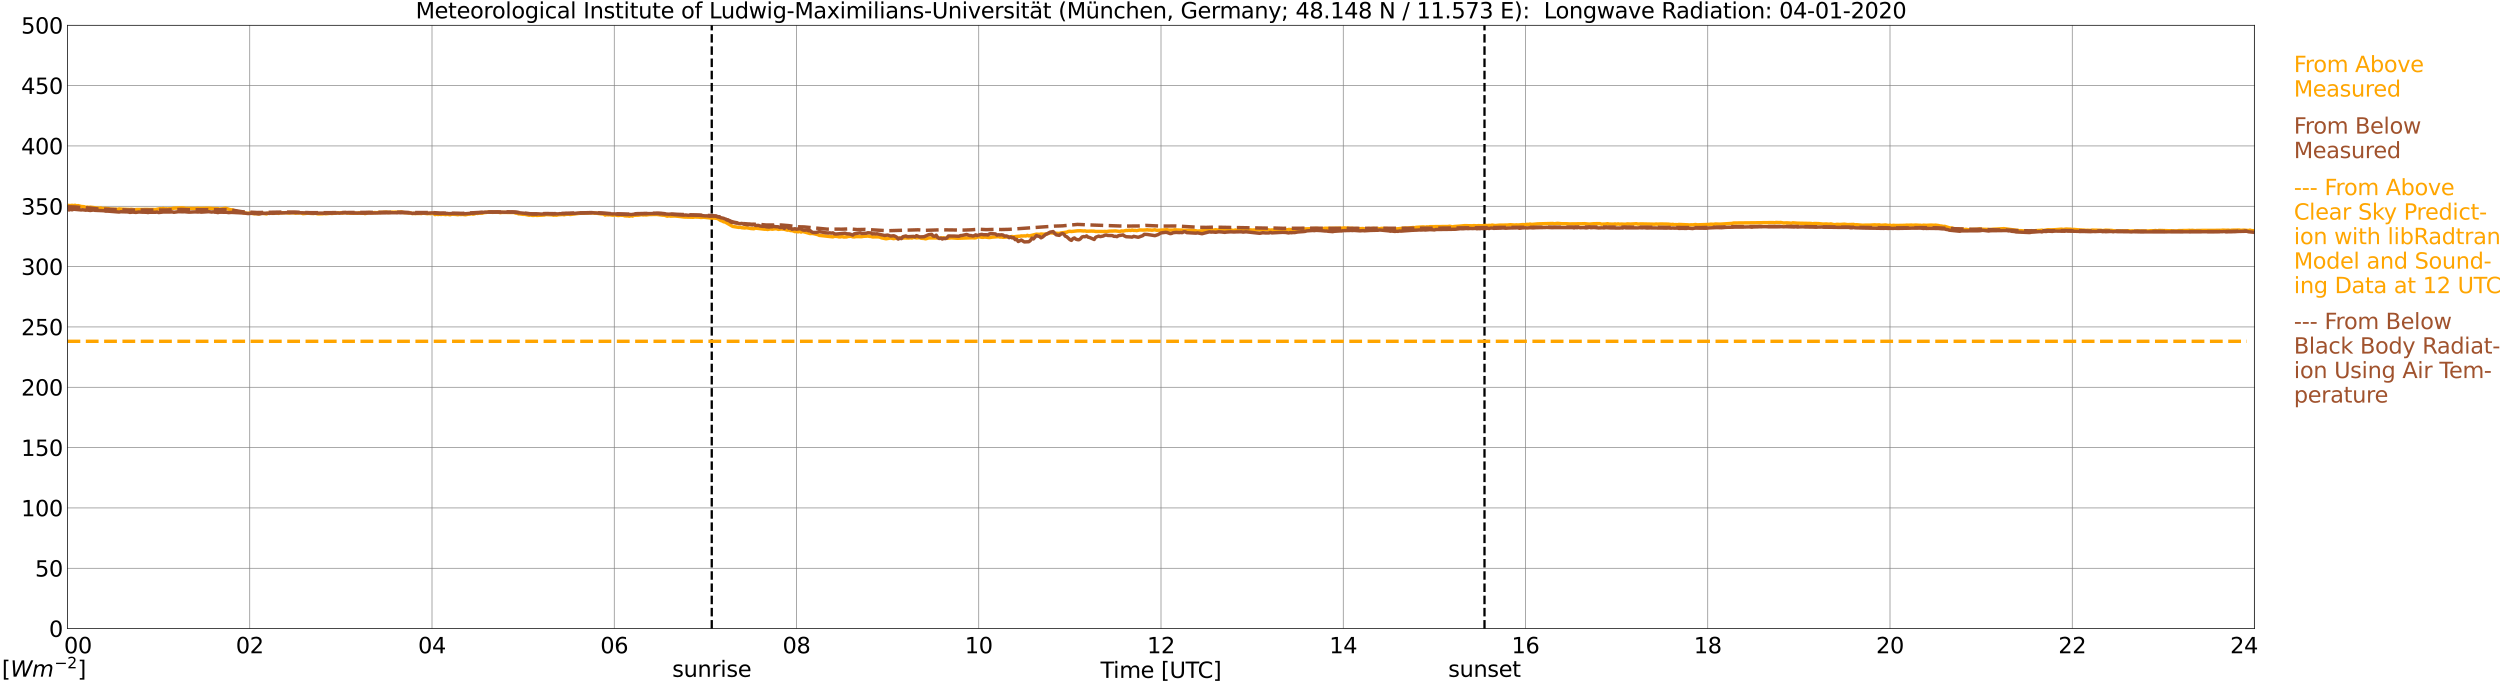 <?xml version="1.0" encoding="utf-8" standalone="no"?>
<!DOCTYPE svg PUBLIC "-//W3C//DTD SVG 1.1//EN"
  "http://www.w3.org/Graphics/SVG/1.1/DTD/svg11.dtd">
<svg xmlns:xlink="http://www.w3.org/1999/xlink" width="1085.4pt" height="296.64pt" viewBox="0 0 1085.4 296.64" xmlns="http://www.w3.org/2000/svg" version="1.1">
 <defs>
  <style type="text/css">*{stroke-linejoin: round; stroke-linecap: butt}</style>
 </defs>
 <g id="figure_1">
  <g id="patch_1">
   <path d="M 0 296.64 
L 1085.4 296.64 
L 1085.4 0 
L 0 0 
z
" style="fill: #ffffff"/>
  </g>
  <g id="axes_1">
   <g id="patch_2">
    <path d="M 29.306 272.909 
L 978.814 272.909 
L 978.814 10.976 
L 29.306 10.976 
z
" style="fill: #ffffff"/>
   </g>
   <g id="patch_3">
    <path d="M 978.814 272.909 
L 978.814 272.909 
L 978.814 10.976 
L 978.814 10.976 
z
" clip-path="url(#p36d55aeafc)" style="fill: #d3d3d3; opacity: 0.25; stroke: #d3d3d3; stroke-linejoin: miter"/>
   </g>
   <g id="matplotlib.axis_1">
    <g id="xtick_1">
     <g id="line2d_1">
      <path d="M 29.306 272.909 
L 29.306 10.976 
" clip-path="url(#p36d55aeafc)" style="fill: none; stroke: #808080; stroke-width: 0.3; stroke-linecap: square"/>
     </g>
     <g id="line2d_2"/>
     <g id="text_1">
      <!--    00 -->
      <g transform="translate(18.733 283.627) scale(0.095 -0.095)">
       <defs>
        <path id="DejaVuSans-20" transform="scale(0.016)"/>
        <path id="DejaVuSans-30" d="M 2034 4250 
Q 1547 4250 1301 3770 
Q 1056 3291 1056 2328 
Q 1056 1369 1301 889 
Q 1547 409 2034 409 
Q 2525 409 2770 889 
Q 3016 1369 3016 2328 
Q 3016 3291 2770 3770 
Q 2525 4250 2034 4250 
z
M 2034 4750 
Q 2819 4750 3233 4129 
Q 3647 3509 3647 2328 
Q 3647 1150 3233 529 
Q 2819 -91 2034 -91 
Q 1250 -91 836 529 
Q 422 1150 422 2328 
Q 422 3509 836 4129 
Q 1250 4750 2034 4750 
z
" transform="scale(0.016)"/>
       </defs>
       <use xlink:href="#DejaVuSans-20"/>
       <use xlink:href="#DejaVuSans-20" transform="translate(31.787 0)"/>
       <use xlink:href="#DejaVuSans-20" transform="translate(63.574 0)"/>
       <use xlink:href="#DejaVuSans-30" transform="translate(95.361 0)"/>
       <use xlink:href="#DejaVuSans-30" transform="translate(158.984 0)"/>
      </g>
     </g>
    </g>
    <g id="xtick_2">
     <g id="line2d_3">
      <path d="M 108.431 272.909 
L 108.431 10.976 
" clip-path="url(#p36d55aeafc)" style="fill: none; stroke: #808080; stroke-width: 0.3; stroke-linecap: square"/>
     </g>
     <g id="line2d_4"/>
     <g id="text_2">
      <!-- 02 -->
      <g transform="translate(102.387 283.627) scale(0.095 -0.095)">
       <defs>
        <path id="DejaVuSans-32" d="M 1228 531 
L 3431 531 
L 3431 0 
L 469 0 
L 469 531 
Q 828 903 1448 1529 
Q 2069 2156 2228 2338 
Q 2531 2678 2651 2914 
Q 2772 3150 2772 3378 
Q 2772 3750 2511 3984 
Q 2250 4219 1831 4219 
Q 1534 4219 1204 4116 
Q 875 4013 500 3803 
L 500 4441 
Q 881 4594 1212 4672 
Q 1544 4750 1819 4750 
Q 2544 4750 2975 4387 
Q 3406 4025 3406 3419 
Q 3406 3131 3298 2873 
Q 3191 2616 2906 2266 
Q 2828 2175 2409 1742 
Q 1991 1309 1228 531 
z
" transform="scale(0.016)"/>
       </defs>
       <use xlink:href="#DejaVuSans-30"/>
       <use xlink:href="#DejaVuSans-32" transform="translate(63.623 0)"/>
      </g>
     </g>
    </g>
    <g id="xtick_3">
     <g id="line2d_5">
      <path d="M 187.557 272.909 
L 187.557 10.976 
" clip-path="url(#p36d55aeafc)" style="fill: none; stroke: #808080; stroke-width: 0.3; stroke-linecap: square"/>
     </g>
     <g id="line2d_6"/>
     <g id="text_3">
      <!-- 04 -->
      <g transform="translate(181.513 283.627) scale(0.095 -0.095)">
       <defs>
        <path id="DejaVuSans-34" d="M 2419 4116 
L 825 1625 
L 2419 1625 
L 2419 4116 
z
M 2253 4666 
L 3047 4666 
L 3047 1625 
L 3713 1625 
L 3713 1100 
L 3047 1100 
L 3047 0 
L 2419 0 
L 2419 1100 
L 313 1100 
L 313 1709 
L 2253 4666 
z
" transform="scale(0.016)"/>
       </defs>
       <use xlink:href="#DejaVuSans-30"/>
       <use xlink:href="#DejaVuSans-34" transform="translate(63.623 0)"/>
      </g>
     </g>
    </g>
    <g id="xtick_4">
     <g id="line2d_7">
      <path d="M 266.683 272.909 
L 266.683 10.976 
" clip-path="url(#p36d55aeafc)" style="fill: none; stroke: #808080; stroke-width: 0.3; stroke-linecap: square"/>
     </g>
     <g id="line2d_8"/>
     <g id="text_4">
      <!-- 06 -->
      <g transform="translate(260.638 283.627) scale(0.095 -0.095)">
       <defs>
        <path id="DejaVuSans-36" d="M 2113 2584 
Q 1688 2584 1439 2293 
Q 1191 2003 1191 1497 
Q 1191 994 1439 701 
Q 1688 409 2113 409 
Q 2538 409 2786 701 
Q 3034 994 3034 1497 
Q 3034 2003 2786 2293 
Q 2538 2584 2113 2584 
z
M 3366 4563 
L 3366 3988 
Q 3128 4100 2886 4159 
Q 2644 4219 2406 4219 
Q 1781 4219 1451 3797 
Q 1122 3375 1075 2522 
Q 1259 2794 1537 2939 
Q 1816 3084 2150 3084 
Q 2853 3084 3261 2657 
Q 3669 2231 3669 1497 
Q 3669 778 3244 343 
Q 2819 -91 2113 -91 
Q 1303 -91 875 529 
Q 447 1150 447 2328 
Q 447 3434 972 4092 
Q 1497 4750 2381 4750 
Q 2619 4750 2861 4703 
Q 3103 4656 3366 4563 
z
" transform="scale(0.016)"/>
       </defs>
       <use xlink:href="#DejaVuSans-30"/>
       <use xlink:href="#DejaVuSans-36" transform="translate(63.623 0)"/>
      </g>
     </g>
    </g>
    <g id="xtick_5">
     <g id="line2d_9">
      <path d="M 345.808 272.909 
L 345.808 10.976 
" clip-path="url(#p36d55aeafc)" style="fill: none; stroke: #808080; stroke-width: 0.3; stroke-linecap: square"/>
     </g>
     <g id="line2d_10"/>
     <g id="text_5">
      <!-- 08 -->
      <g transform="translate(339.764 283.627) scale(0.095 -0.095)">
       <defs>
        <path id="DejaVuSans-38" d="M 2034 2216 
Q 1584 2216 1326 1975 
Q 1069 1734 1069 1313 
Q 1069 891 1326 650 
Q 1584 409 2034 409 
Q 2484 409 2743 651 
Q 3003 894 3003 1313 
Q 3003 1734 2745 1975 
Q 2488 2216 2034 2216 
z
M 1403 2484 
Q 997 2584 770 2862 
Q 544 3141 544 3541 
Q 544 4100 942 4425 
Q 1341 4750 2034 4750 
Q 2731 4750 3128 4425 
Q 3525 4100 3525 3541 
Q 3525 3141 3298 2862 
Q 3072 2584 2669 2484 
Q 3125 2378 3379 2068 
Q 3634 1759 3634 1313 
Q 3634 634 3220 271 
Q 2806 -91 2034 -91 
Q 1263 -91 848 271 
Q 434 634 434 1313 
Q 434 1759 690 2068 
Q 947 2378 1403 2484 
z
M 1172 3481 
Q 1172 3119 1398 2916 
Q 1625 2713 2034 2713 
Q 2441 2713 2670 2916 
Q 2900 3119 2900 3481 
Q 2900 3844 2670 4047 
Q 2441 4250 2034 4250 
Q 1625 4250 1398 4047 
Q 1172 3844 1172 3481 
z
" transform="scale(0.016)"/>
       </defs>
       <use xlink:href="#DejaVuSans-30"/>
       <use xlink:href="#DejaVuSans-38" transform="translate(63.623 0)"/>
      </g>
     </g>
    </g>
    <g id="xtick_6">
     <g id="line2d_11">
      <path d="M 424.934 272.909 
L 424.934 10.976 
" clip-path="url(#p36d55aeafc)" style="fill: none; stroke: #808080; stroke-width: 0.3; stroke-linecap: square"/>
     </g>
     <g id="line2d_12"/>
     <g id="text_6">
      <!-- 10 -->
      <g transform="translate(418.89 283.627) scale(0.095 -0.095)">
       <defs>
        <path id="DejaVuSans-31" d="M 794 531 
L 1825 531 
L 1825 4091 
L 703 3866 
L 703 4441 
L 1819 4666 
L 2450 4666 
L 2450 531 
L 3481 531 
L 3481 0 
L 794 0 
L 794 531 
z
" transform="scale(0.016)"/>
       </defs>
       <use xlink:href="#DejaVuSans-31"/>
       <use xlink:href="#DejaVuSans-30" transform="translate(63.623 0)"/>
      </g>
     </g>
    </g>
    <g id="xtick_7">
     <g id="line2d_13">
      <path d="M 504.06 272.909 
L 504.06 10.976 
" clip-path="url(#p36d55aeafc)" style="fill: none; stroke: #808080; stroke-width: 0.3; stroke-linecap: square"/>
     </g>
     <g id="line2d_14"/>
     <g id="text_7">
      <!-- 12 -->
      <g transform="translate(498.015 283.627) scale(0.095 -0.095)">
       <use xlink:href="#DejaVuSans-31"/>
       <use xlink:href="#DejaVuSans-32" transform="translate(63.623 0)"/>
      </g>
     </g>
    </g>
    <g id="xtick_8">
     <g id="line2d_15">
      <path d="M 583.185 272.909 
L 583.185 10.976 
" clip-path="url(#p36d55aeafc)" style="fill: none; stroke: #808080; stroke-width: 0.3; stroke-linecap: square"/>
     </g>
     <g id="line2d_16"/>
     <g id="text_8">
      <!-- 14 -->
      <g transform="translate(577.141 283.627) scale(0.095 -0.095)">
       <use xlink:href="#DejaVuSans-31"/>
       <use xlink:href="#DejaVuSans-34" transform="translate(63.623 0)"/>
      </g>
     </g>
    </g>
    <g id="xtick_9">
     <g id="line2d_17">
      <path d="M 662.311 272.909 
L 662.311 10.976 
" clip-path="url(#p36d55aeafc)" style="fill: none; stroke: #808080; stroke-width: 0.3; stroke-linecap: square"/>
     </g>
     <g id="line2d_18"/>
     <g id="text_9">
      <!-- 16 -->
      <g transform="translate(656.267 283.627) scale(0.095 -0.095)">
       <use xlink:href="#DejaVuSans-31"/>
       <use xlink:href="#DejaVuSans-36" transform="translate(63.623 0)"/>
      </g>
     </g>
    </g>
    <g id="xtick_10">
     <g id="line2d_19">
      <path d="M 741.437 272.909 
L 741.437 10.976 
" clip-path="url(#p36d55aeafc)" style="fill: none; stroke: #808080; stroke-width: 0.3; stroke-linecap: square"/>
     </g>
     <g id="line2d_20"/>
     <g id="text_10">
      <!-- 18 -->
      <g transform="translate(735.392 283.627) scale(0.095 -0.095)">
       <use xlink:href="#DejaVuSans-31"/>
       <use xlink:href="#DejaVuSans-38" transform="translate(63.623 0)"/>
      </g>
     </g>
    </g>
    <g id="xtick_11">
     <g id="line2d_21">
      <path d="M 820.562 272.909 
L 820.562 10.976 
" clip-path="url(#p36d55aeafc)" style="fill: none; stroke: #808080; stroke-width: 0.3; stroke-linecap: square"/>
     </g>
     <g id="line2d_22"/>
     <g id="text_11">
      <!-- 20 -->
      <g transform="translate(814.518 283.627) scale(0.095 -0.095)">
       <use xlink:href="#DejaVuSans-32"/>
       <use xlink:href="#DejaVuSans-30" transform="translate(63.623 0)"/>
      </g>
     </g>
    </g>
    <g id="xtick_12">
     <g id="line2d_23">
      <path d="M 899.688 272.909 
L 899.688 10.976 
" clip-path="url(#p36d55aeafc)" style="fill: none; stroke: #808080; stroke-width: 0.3; stroke-linecap: square"/>
     </g>
     <g id="line2d_24"/>
     <g id="text_12">
      <!-- 22 -->
      <g transform="translate(893.644 283.627) scale(0.095 -0.095)">
       <use xlink:href="#DejaVuSans-32"/>
       <use xlink:href="#DejaVuSans-32" transform="translate(63.623 0)"/>
      </g>
     </g>
    </g>
    <g id="xtick_13">
     <g id="line2d_25">
      <path d="M 978.814 272.909 
L 978.814 10.976 
" clip-path="url(#p36d55aeafc)" style="fill: none; stroke: #808080; stroke-width: 0.3; stroke-linecap: square"/>
     </g>
     <g id="line2d_26"/>
     <g id="text_13">
      <!-- 24    -->
      <g transform="translate(968.241 283.627) scale(0.095 -0.095)">
       <use xlink:href="#DejaVuSans-32"/>
       <use xlink:href="#DejaVuSans-34" transform="translate(63.623 0)"/>
       <use xlink:href="#DejaVuSans-20" transform="translate(127.246 0)"/>
       <use xlink:href="#DejaVuSans-20" transform="translate(159.033 0)"/>
       <use xlink:href="#DejaVuSans-20" transform="translate(190.82 0)"/>
      </g>
     </g>
    </g>
    <g id="text_14">
     <!-- Time [UTC] -->
     <g transform="translate(477.806 294.322) scale(0.095 -0.095)">
      <defs>
       <path id="DejaVuSans-54" d="M -19 4666 
L 3928 4666 
L 3928 4134 
L 2272 4134 
L 2272 0 
L 1638 0 
L 1638 4134 
L -19 4134 
L -19 4666 
z
" transform="scale(0.016)"/>
       <path id="DejaVuSans-69" d="M 603 3500 
L 1178 3500 
L 1178 0 
L 603 0 
L 603 3500 
z
M 603 4863 
L 1178 4863 
L 1178 4134 
L 603 4134 
L 603 4863 
z
" transform="scale(0.016)"/>
       <path id="DejaVuSans-6d" d="M 3328 2828 
Q 3544 3216 3844 3400 
Q 4144 3584 4550 3584 
Q 5097 3584 5394 3201 
Q 5691 2819 5691 2113 
L 5691 0 
L 5113 0 
L 5113 2094 
Q 5113 2597 4934 2840 
Q 4756 3084 4391 3084 
Q 3944 3084 3684 2787 
Q 3425 2491 3425 1978 
L 3425 0 
L 2847 0 
L 2847 2094 
Q 2847 2600 2669 2842 
Q 2491 3084 2119 3084 
Q 1678 3084 1418 2786 
Q 1159 2488 1159 1978 
L 1159 0 
L 581 0 
L 581 3500 
L 1159 3500 
L 1159 2956 
Q 1356 3278 1631 3431 
Q 1906 3584 2284 3584 
Q 2666 3584 2933 3390 
Q 3200 3197 3328 2828 
z
" transform="scale(0.016)"/>
       <path id="DejaVuSans-65" d="M 3597 1894 
L 3597 1613 
L 953 1613 
Q 991 1019 1311 708 
Q 1631 397 2203 397 
Q 2534 397 2845 478 
Q 3156 559 3463 722 
L 3463 178 
Q 3153 47 2828 -22 
Q 2503 -91 2169 -91 
Q 1331 -91 842 396 
Q 353 884 353 1716 
Q 353 2575 817 3079 
Q 1281 3584 2069 3584 
Q 2775 3584 3186 3129 
Q 3597 2675 3597 1894 
z
M 3022 2063 
Q 3016 2534 2758 2815 
Q 2500 3097 2075 3097 
Q 1594 3097 1305 2825 
Q 1016 2553 972 2059 
L 3022 2063 
z
" transform="scale(0.016)"/>
       <path id="DejaVuSans-5b" d="M 550 4863 
L 1875 4863 
L 1875 4416 
L 1125 4416 
L 1125 -397 
L 1875 -397 
L 1875 -844 
L 550 -844 
L 550 4863 
z
" transform="scale(0.016)"/>
       <path id="DejaVuSans-55" d="M 556 4666 
L 1191 4666 
L 1191 1831 
Q 1191 1081 1462 751 
Q 1734 422 2344 422 
Q 2950 422 3222 751 
Q 3494 1081 3494 1831 
L 3494 4666 
L 4128 4666 
L 4128 1753 
Q 4128 841 3676 375 
Q 3225 -91 2344 -91 
Q 1459 -91 1007 375 
Q 556 841 556 1753 
L 556 4666 
z
" transform="scale(0.016)"/>
       <path id="DejaVuSans-43" d="M 4122 4306 
L 4122 3641 
Q 3803 3938 3442 4084 
Q 3081 4231 2675 4231 
Q 1875 4231 1450 3742 
Q 1025 3253 1025 2328 
Q 1025 1406 1450 917 
Q 1875 428 2675 428 
Q 3081 428 3442 575 
Q 3803 722 4122 1019 
L 4122 359 
Q 3791 134 3420 21 
Q 3050 -91 2638 -91 
Q 1578 -91 968 557 
Q 359 1206 359 2328 
Q 359 3453 968 4101 
Q 1578 4750 2638 4750 
Q 3056 4750 3426 4639 
Q 3797 4528 4122 4306 
z
" transform="scale(0.016)"/>
       <path id="DejaVuSans-5d" d="M 1947 4863 
L 1947 -844 
L 622 -844 
L 622 -397 
L 1369 -397 
L 1369 4416 
L 622 4416 
L 622 4863 
L 1947 4863 
z
" transform="scale(0.016)"/>
      </defs>
      <use xlink:href="#DejaVuSans-54"/>
      <use xlink:href="#DejaVuSans-69" transform="translate(57.959 0)"/>
      <use xlink:href="#DejaVuSans-6d" transform="translate(85.742 0)"/>
      <use xlink:href="#DejaVuSans-65" transform="translate(183.154 0)"/>
      <use xlink:href="#DejaVuSans-20" transform="translate(244.678 0)"/>
      <use xlink:href="#DejaVuSans-5b" transform="translate(276.465 0)"/>
      <use xlink:href="#DejaVuSans-55" transform="translate(315.479 0)"/>
      <use xlink:href="#DejaVuSans-54" transform="translate(388.672 0)"/>
      <use xlink:href="#DejaVuSans-43" transform="translate(443.881 0)"/>
      <use xlink:href="#DejaVuSans-5d" transform="translate(513.705 0)"/>
     </g>
    </g>
   </g>
   <g id="matplotlib.axis_2">
    <g id="ytick_1">
     <g id="line2d_27">
      <path d="M 29.306 272.909 
L 978.814 272.909 
" clip-path="url(#p36d55aeafc)" style="fill: none; stroke: #808080; stroke-width: 0.3; stroke-linecap: square"/>
     </g>
     <g id="line2d_28"/>
     <g id="text_15">
      <!-- 0 -->
      <g transform="translate(21.261 276.518) scale(0.095 -0.095)">
       <use xlink:href="#DejaVuSans-30"/>
      </g>
     </g>
    </g>
    <g id="ytick_2">
     <g id="line2d_29">
      <path d="M 29.306 246.715 
L 978.814 246.715 
" clip-path="url(#p36d55aeafc)" style="fill: none; stroke: #808080; stroke-width: 0.3; stroke-linecap: square"/>
     </g>
     <g id="line2d_30"/>
     <g id="text_16">
      <!-- 50 -->
      <g transform="translate(15.217 250.325) scale(0.095 -0.095)">
       <defs>
        <path id="DejaVuSans-35" d="M 691 4666 
L 3169 4666 
L 3169 4134 
L 1269 4134 
L 1269 2991 
Q 1406 3038 1543 3061 
Q 1681 3084 1819 3084 
Q 2600 3084 3056 2656 
Q 3513 2228 3513 1497 
Q 3513 744 3044 326 
Q 2575 -91 1722 -91 
Q 1428 -91 1123 -41 
Q 819 9 494 109 
L 494 744 
Q 775 591 1075 516 
Q 1375 441 1709 441 
Q 2250 441 2565 725 
Q 2881 1009 2881 1497 
Q 2881 1984 2565 2268 
Q 2250 2553 1709 2553 
Q 1456 2553 1204 2497 
Q 953 2441 691 2322 
L 691 4666 
z
" transform="scale(0.016)"/>
       </defs>
       <use xlink:href="#DejaVuSans-35"/>
       <use xlink:href="#DejaVuSans-30" transform="translate(63.623 0)"/>
      </g>
     </g>
    </g>
    <g id="ytick_3">
     <g id="line2d_31">
      <path d="M 29.306 220.522 
L 978.814 220.522 
" clip-path="url(#p36d55aeafc)" style="fill: none; stroke: #808080; stroke-width: 0.3; stroke-linecap: square"/>
     </g>
     <g id="line2d_32"/>
     <g id="text_17">
      <!-- 100 -->
      <g transform="translate(9.173 224.131) scale(0.095 -0.095)">
       <use xlink:href="#DejaVuSans-31"/>
       <use xlink:href="#DejaVuSans-30" transform="translate(63.623 0)"/>
       <use xlink:href="#DejaVuSans-30" transform="translate(127.246 0)"/>
      </g>
     </g>
    </g>
    <g id="ytick_4">
     <g id="line2d_33">
      <path d="M 29.306 194.329 
L 978.814 194.329 
" clip-path="url(#p36d55aeafc)" style="fill: none; stroke: #808080; stroke-width: 0.3; stroke-linecap: square"/>
     </g>
     <g id="line2d_34"/>
     <g id="text_18">
      <!-- 150 -->
      <g transform="translate(9.173 197.938) scale(0.095 -0.095)">
       <use xlink:href="#DejaVuSans-31"/>
       <use xlink:href="#DejaVuSans-35" transform="translate(63.623 0)"/>
       <use xlink:href="#DejaVuSans-30" transform="translate(127.246 0)"/>
      </g>
     </g>
    </g>
    <g id="ytick_5">
     <g id="line2d_35">
      <path d="M 29.306 168.136 
L 978.814 168.136 
" clip-path="url(#p36d55aeafc)" style="fill: none; stroke: #808080; stroke-width: 0.3; stroke-linecap: square"/>
     </g>
     <g id="line2d_36"/>
     <g id="text_19">
      <!-- 200 -->
      <g transform="translate(9.173 171.745) scale(0.095 -0.095)">
       <use xlink:href="#DejaVuSans-32"/>
       <use xlink:href="#DejaVuSans-30" transform="translate(63.623 0)"/>
       <use xlink:href="#DejaVuSans-30" transform="translate(127.246 0)"/>
      </g>
     </g>
    </g>
    <g id="ytick_6">
     <g id="line2d_37">
      <path d="M 29.306 141.942 
L 978.814 141.942 
" clip-path="url(#p36d55aeafc)" style="fill: none; stroke: #808080; stroke-width: 0.3; stroke-linecap: square"/>
     </g>
     <g id="line2d_38"/>
     <g id="text_20">
      <!-- 250 -->
      <g transform="translate(9.173 145.551) scale(0.095 -0.095)">
       <use xlink:href="#DejaVuSans-32"/>
       <use xlink:href="#DejaVuSans-35" transform="translate(63.623 0)"/>
       <use xlink:href="#DejaVuSans-30" transform="translate(127.246 0)"/>
      </g>
     </g>
    </g>
    <g id="ytick_7">
     <g id="line2d_39">
      <path d="M 29.306 115.749 
L 978.814 115.749 
" clip-path="url(#p36d55aeafc)" style="fill: none; stroke: #808080; stroke-width: 0.3; stroke-linecap: square"/>
     </g>
     <g id="line2d_40"/>
     <g id="text_21">
      <!-- 300 -->
      <g transform="translate(9.173 119.358) scale(0.095 -0.095)">
       <defs>
        <path id="DejaVuSans-33" d="M 2597 2516 
Q 3050 2419 3304 2112 
Q 3559 1806 3559 1356 
Q 3559 666 3084 287 
Q 2609 -91 1734 -91 
Q 1441 -91 1130 -33 
Q 819 25 488 141 
L 488 750 
Q 750 597 1062 519 
Q 1375 441 1716 441 
Q 2309 441 2620 675 
Q 2931 909 2931 1356 
Q 2931 1769 2642 2001 
Q 2353 2234 1838 2234 
L 1294 2234 
L 1294 2753 
L 1863 2753 
Q 2328 2753 2575 2939 
Q 2822 3125 2822 3475 
Q 2822 3834 2567 4026 
Q 2313 4219 1838 4219 
Q 1578 4219 1281 4162 
Q 984 4106 628 3988 
L 628 4550 
Q 988 4650 1302 4700 
Q 1616 4750 1894 4750 
Q 2613 4750 3031 4423 
Q 3450 4097 3450 3541 
Q 3450 3153 3228 2886 
Q 3006 2619 2597 2516 
z
" transform="scale(0.016)"/>
       </defs>
       <use xlink:href="#DejaVuSans-33"/>
       <use xlink:href="#DejaVuSans-30" transform="translate(63.623 0)"/>
       <use xlink:href="#DejaVuSans-30" transform="translate(127.246 0)"/>
      </g>
     </g>
    </g>
    <g id="ytick_8">
     <g id="line2d_41">
      <path d="M 29.306 89.556 
L 978.814 89.556 
" clip-path="url(#p36d55aeafc)" style="fill: none; stroke: #808080; stroke-width: 0.3; stroke-linecap: square"/>
     </g>
     <g id="line2d_42"/>
     <g id="text_22">
      <!-- 350 -->
      <g transform="translate(9.173 93.165) scale(0.095 -0.095)">
       <use xlink:href="#DejaVuSans-33"/>
       <use xlink:href="#DejaVuSans-35" transform="translate(63.623 0)"/>
       <use xlink:href="#DejaVuSans-30" transform="translate(127.246 0)"/>
      </g>
     </g>
    </g>
    <g id="ytick_9">
     <g id="line2d_43">
      <path d="M 29.306 63.362 
L 978.814 63.362 
" clip-path="url(#p36d55aeafc)" style="fill: none; stroke: #808080; stroke-width: 0.3; stroke-linecap: square"/>
     </g>
     <g id="line2d_44"/>
     <g id="text_23">
      <!-- 400 -->
      <g transform="translate(9.173 66.972) scale(0.095 -0.095)">
       <use xlink:href="#DejaVuSans-34"/>
       <use xlink:href="#DejaVuSans-30" transform="translate(63.623 0)"/>
       <use xlink:href="#DejaVuSans-30" transform="translate(127.246 0)"/>
      </g>
     </g>
    </g>
    <g id="ytick_10">
     <g id="line2d_45">
      <path d="M 29.306 37.169 
L 978.814 37.169 
" clip-path="url(#p36d55aeafc)" style="fill: none; stroke: #808080; stroke-width: 0.3; stroke-linecap: square"/>
     </g>
     <g id="line2d_46"/>
     <g id="text_24">
      <!-- 450 -->
      <g transform="translate(9.173 40.778) scale(0.095 -0.095)">
       <use xlink:href="#DejaVuSans-34"/>
       <use xlink:href="#DejaVuSans-35" transform="translate(63.623 0)"/>
       <use xlink:href="#DejaVuSans-30" transform="translate(127.246 0)"/>
      </g>
     </g>
    </g>
    <g id="ytick_11">
     <g id="line2d_47">
      <path d="M 29.306 10.976 
L 978.814 10.976 
" clip-path="url(#p36d55aeafc)" style="fill: none; stroke: #808080; stroke-width: 0.3; stroke-linecap: square"/>
     </g>
     <g id="line2d_48"/>
     <g id="text_25">
      <!-- 500 -->
      <g transform="translate(9.173 14.585) scale(0.095 -0.095)">
       <use xlink:href="#DejaVuSans-35"/>
       <use xlink:href="#DejaVuSans-30" transform="translate(63.623 0)"/>
       <use xlink:href="#DejaVuSans-30" transform="translate(127.246 0)"/>
      </g>
     </g>
    </g>
   </g>
   <g id="line2d_49">
    <path d="M 309.015 272.909 
L 309.015 10.976 
" clip-path="url(#p36d55aeafc)" style="fill: none; stroke-dasharray: 3.7,1.6; stroke-dashoffset: 0; stroke: #000000"/>
   </g>
   <g id="line2d_50">
    <path d="M 644.508 272.909 
L 644.508 10.976 
" clip-path="url(#p36d55aeafc)" style="fill: none; stroke-dasharray: 3.7,1.6; stroke-dashoffset: 0; stroke: #000000"/>
   </g>
   <g id="line2d_51">
    <path d="M 29.306 89.157 
L 30.625 89.252 
L 31.284 89.147 
L 31.943 89.262 
L 32.603 89.116 
L 33.262 89.398 
L 33.921 89.257 
L 35.24 89.639 
L 36.559 89.749 
L 37.218 90.053 
L 37.878 89.917 
L 38.537 90.069 
L 39.197 89.959 
L 43.153 90.42 
L 43.812 90.284 
L 44.472 90.556 
L 45.79 90.451 
L 46.45 90.572 
L 47.109 90.561 
L 47.768 90.766 
L 51.065 90.85 
L 51.725 90.708 
L 53.043 90.808 
L 56.34 90.939 
L 57 90.871 
L 58.319 91.033 
L 59.637 90.928 
L 64.253 90.923 
L 67.55 90.96 
L 69.528 90.598 
L 70.187 90.677 
L 70.847 90.467 
L 71.506 90.713 
L 72.166 90.64 
L 72.825 90.719 
L 73.484 90.624 
L 74.144 90.677 
L 75.462 90.368 
L 79.419 90.231 
L 80.737 90.504 
L 82.056 90.462 
L 84.694 90.488 
L 86.013 90.399 
L 86.672 90.488 
L 90.628 90.394 
L 92.606 90.535 
L 94.584 90.582 
L 95.244 90.771 
L 96.563 90.64 
L 97.881 90.383 
L 99.86 91.001 
L 101.178 91.18 
L 101.838 91.525 
L 102.497 91.567 
L 103.816 92.17 
L 105.135 92.149 
L 105.794 92.484 
L 106.453 92.432 
L 107.113 92.625 
L 107.772 92.636 
L 108.431 92.5 
L 109.091 92.521 
L 109.75 92.735 
L 110.41 92.83 
L 111.069 92.688 
L 112.388 92.872 
L 113.707 92.557 
L 114.366 92.715 
L 115.025 92.715 
L 115.685 92.893 
L 116.344 92.578 
L 118.982 92.636 
L 119.641 92.442 
L 120.3 92.426 
L 120.96 92.652 
L 121.619 92.322 
L 122.278 92.4 
L 124.257 92.327 
L 125.575 92.526 
L 126.235 92.295 
L 127.553 92.384 
L 128.213 92.542 
L 130.191 92.411 
L 130.85 92.442 
L 131.51 92.777 
L 133.488 92.573 
L 136.125 92.72 
L 136.785 92.573 
L 138.104 92.861 
L 140.082 92.819 
L 140.741 92.652 
L 141.4 92.809 
L 143.379 92.615 
L 144.038 92.694 
L 146.676 92.432 
L 147.335 92.468 
L 147.994 92.374 
L 148.654 92.515 
L 149.972 92.29 
L 151.291 92.531 
L 155.247 92.599 
L 155.907 92.374 
L 156.566 92.61 
L 157.885 92.547 
L 158.544 92.767 
L 159.863 92.285 
L 160.523 92.269 
L 161.182 92.421 
L 161.841 92.421 
L 162.501 92.28 
L 163.819 92.358 
L 164.479 92.185 
L 165.138 92.264 
L 167.776 92.075 
L 168.435 92.259 
L 169.754 92.164 
L 170.413 92.075 
L 171.073 92.138 
L 171.732 92.049 
L 172.391 92.18 
L 173.71 92.086 
L 174.37 92.013 
L 175.029 92.259 
L 175.688 92.348 
L 177.007 92.348 
L 177.666 92.489 
L 178.326 92.468 
L 178.985 92.725 
L 182.282 92.667 
L 182.941 92.73 
L 183.601 92.515 
L 185.579 92.783 
L 186.238 92.683 
L 186.898 92.772 
L 187.557 92.646 
L 188.216 92.72 
L 188.876 93.17 
L 189.535 92.976 
L 190.195 93.139 
L 190.854 93.018 
L 191.513 93.118 
L 192.173 92.987 
L 193.492 93.17 
L 194.151 93.029 
L 195.47 93.249 
L 196.129 92.982 
L 198.107 93.118 
L 198.767 93.217 
L 199.426 93.081 
L 200.085 93.149 
L 200.745 93.076 
L 202.063 93.254 
L 203.382 92.971 
L 204.042 92.956 
L 204.701 92.777 
L 205.36 92.987 
L 206.02 92.851 
L 206.679 92.563 
L 207.339 92.688 
L 207.998 92.515 
L 209.317 92.552 
L 209.976 92.358 
L 211.295 92.206 
L 211.954 92.039 
L 213.932 92.196 
L 215.91 92.018 
L 217.229 92.337 
L 217.889 92.217 
L 223.164 92.254 
L 223.823 92.515 
L 224.482 92.557 
L 225.142 92.845 
L 225.801 92.866 
L 227.12 93.06 
L 227.779 93.039 
L 229.757 93.437 
L 230.417 93.333 
L 231.076 93.511 
L 231.736 93.532 
L 232.395 93.39 
L 233.054 93.527 
L 236.351 93.359 
L 237.011 93.16 
L 238.329 93.228 
L 239.648 93.27 
L 240.308 93.437 
L 240.967 93.369 
L 241.626 93.432 
L 242.286 93.254 
L 244.264 93.118 
L 244.923 93.249 
L 245.583 93.076 
L 246.901 92.971 
L 247.561 93.128 
L 251.517 92.62 
L 255.473 92.458 
L 257.451 92.374 
L 258.111 92.605 
L 258.77 92.542 
L 260.748 92.819 
L 262.067 92.924 
L 262.726 93.364 
L 263.386 93.176 
L 264.045 93.275 
L 264.705 93.217 
L 266.023 93.422 
L 267.342 93.333 
L 268.002 93.527 
L 268.661 93.553 
L 269.32 93.432 
L 270.639 93.49 
L 271.298 93.736 
L 272.617 93.741 
L 273.277 93.893 
L 273.936 93.621 
L 274.595 93.82 
L 275.255 93.474 
L 277.233 93.411 
L 278.552 93.196 
L 279.211 93.327 
L 279.87 93.265 
L 280.53 93.333 
L 281.849 93.155 
L 285.145 93.097 
L 287.783 93.427 
L 288.442 93.437 
L 289.761 93.878 
L 290.42 93.689 
L 291.08 93.836 
L 293.058 93.773 
L 295.036 93.977 
L 297.014 94.223 
L 300.971 94.328 
L 301.63 94.208 
L 303.608 94.286 
L 304.267 94.417 
L 305.586 94.328 
L 308.883 94.684 
L 310.202 94.695 
L 311.521 94.862 
L 312.839 95.711 
L 313.499 95.915 
L 314.158 96.287 
L 314.818 96.397 
L 318.114 98.299 
L 320.752 98.729 
L 321.411 98.666 
L 322.071 98.865 
L 323.39 98.99 
L 324.049 98.865 
L 326.027 99.21 
L 327.346 99.31 
L 328.005 99.032 
L 331.961 99.525 
L 332.621 99.509 
L 333.28 99.63 
L 334.599 99.362 
L 335.258 99.525 
L 336.577 99.32 
L 337.236 99.331 
L 337.896 99.588 
L 339.215 99.42 
L 340.533 99.535 
L 341.852 99.923 
L 342.512 99.85 
L 343.171 100.101 
L 343.83 100.138 
L 344.49 100.3 
L 345.149 100.578 
L 345.808 100.41 
L 346.468 100.672 
L 347.127 100.421 
L 347.787 100.756 
L 348.446 100.489 
L 349.765 100.85 
L 351.743 101.416 
L 352.402 101.348 
L 353.062 101.395 
L 355.04 101.877 
L 355.699 102.197 
L 361.634 102.836 
L 362.293 102.589 
L 363.612 102.668 
L 364.271 102.851 
L 364.93 102.836 
L 365.59 102.673 
L 366.249 102.909 
L 367.568 102.862 
L 368.227 102.658 
L 369.546 102.558 
L 370.206 102.825 
L 370.865 102.867 
L 371.524 102.736 
L 374.162 102.741 
L 374.821 102.61 
L 376.14 102.542 
L 376.799 102.474 
L 377.459 102.621 
L 378.118 102.652 
L 378.777 102.857 
L 381.415 102.851 
L 382.074 102.977 
L 382.734 103.27 
L 384.712 103.669 
L 386.69 103.318 
L 388.009 103.627 
L 388.668 103.438 
L 389.328 103.522 
L 389.987 103.417 
L 390.646 103.443 
L 391.306 103.297 
L 391.965 103.375 
L 392.624 103.297 
L 394.603 103.354 
L 395.262 103.229 
L 395.921 103.359 
L 396.581 103.087 
L 397.24 103.124 
L 397.899 103.286 
L 399.218 103.16 
L 399.878 103.433 
L 401.196 103.527 
L 401.856 103.69 
L 403.175 103.318 
L 406.471 103.318 
L 407.131 103.223 
L 407.79 103.459 
L 409.109 103.249 
L 411.087 103.454 
L 413.065 103.26 
L 415.703 103.454 
L 422.297 103.229 
L 422.956 103.297 
L 423.615 103.244 
L 424.275 102.935 
L 424.934 102.752 
L 426.253 103.035 
L 426.912 103.035 
L 427.572 102.914 
L 429.55 103.15 
L 430.869 102.951 
L 433.506 102.741 
L 434.165 102.919 
L 434.825 102.904 
L 435.484 103.035 
L 438.781 102.799 
L 439.44 102.678 
L 440.1 102.809 
L 442.078 102.589 
L 442.737 102.579 
L 443.397 102.411 
L 444.056 102.464 
L 444.716 102.401 
L 445.375 102.479 
L 446.034 102.17 
L 446.694 102.458 
L 449.991 101.667 
L 451.309 101.756 
L 451.969 101.599 
L 453.287 101.699 
L 455.266 101.332 
L 455.925 101.081 
L 459.881 101.364 
L 460.541 101.154 
L 463.178 100.782 
L 463.838 100.483 
L 464.497 100.415 
L 465.156 100.52 
L 467.794 100.211 
L 469.113 100.18 
L 470.431 100.295 
L 471.091 100.237 
L 471.75 100.4 
L 473.728 100.326 
L 475.047 100.363 
L 475.706 100.504 
L 477.685 100.478 
L 479.003 100.515 
L 479.663 100.452 
L 480.322 100.546 
L 481.641 100.342 
L 482.96 100.321 
L 484.278 100.253 
L 486.256 100.494 
L 486.916 100.242 
L 487.575 100.347 
L 488.894 100.059 
L 489.553 100.07 
L 490.213 99.954 
L 490.872 100.091 
L 491.532 99.881 
L 492.191 100.049 
L 492.85 100.007 
L 493.51 100.132 
L 494.828 99.834 
L 496.147 99.891 
L 497.466 99.834 
L 498.125 99.761 
L 498.785 99.876 
L 499.444 99.855 
L 500.103 99.96 
L 501.422 99.761 
L 502.082 99.97 
L 503.4 99.954 
L 506.697 99.729 
L 507.357 99.902 
L 509.335 99.897 
L 509.994 99.766 
L 511.313 99.86 
L 513.291 99.886 
L 513.95 100.012 
L 517.247 99.918 
L 519.226 100.18 
L 519.885 100.347 
L 522.522 100.143 
L 523.182 100.153 
L 523.841 100.002 
L 524.501 100.232 
L 525.16 99.96 
L 525.819 99.876 
L 526.479 99.954 
L 527.797 99.729 
L 528.457 99.886 
L 529.116 99.797 
L 529.776 99.949 
L 530.435 99.818 
L 531.094 99.933 
L 531.754 99.839 
L 533.732 99.855 
L 534.391 99.818 
L 535.051 99.991 
L 535.71 100.049 
L 536.369 99.834 
L 537.029 100.132 
L 538.348 99.713 
L 542.304 99.876 
L 542.963 99.802 
L 543.623 99.891 
L 544.941 99.823 
L 548.238 99.761 
L 549.557 99.635 
L 551.535 99.923 
L 552.195 99.834 
L 552.854 99.86 
L 553.513 99.719 
L 554.173 99.792 
L 556.151 99.624 
L 558.788 99.781 
L 559.448 99.63 
L 560.107 99.635 
L 560.766 99.766 
L 561.426 99.593 
L 562.745 99.713 
L 563.404 99.75 
L 564.063 99.488 
L 565.382 99.561 
L 566.042 99.404 
L 570.657 99.237 
L 571.317 99.179 
L 572.635 99.263 
L 573.954 99.289 
L 575.273 99.085 
L 577.91 99.148 
L 582.526 99.059 
L 583.845 98.938 
L 584.504 99.074 
L 585.164 99.017 
L 585.823 99.179 
L 587.142 99.127 
L 587.801 99.273 
L 589.12 99.2 
L 589.779 99.31 
L 591.757 99.221 
L 592.417 99.378 
L 594.395 99.21 
L 595.054 99.362 
L 595.714 99.205 
L 596.373 99.184 
L 597.032 99.294 
L 598.351 99.205 
L 599.011 99.326 
L 599.67 99.153 
L 602.307 99.231 
L 602.967 99.41 
L 604.286 99.341 
L 604.945 99.504 
L 610.22 98.996 
L 610.879 99.064 
L 613.517 98.786 
L 614.176 98.854 
L 614.836 98.697 
L 616.154 98.608 
L 617.473 98.529 
L 618.133 98.514 
L 618.792 98.66 
L 619.451 98.493 
L 620.111 98.566 
L 620.77 98.414 
L 628.683 98.336 
L 629.342 98.22 
L 630.661 98.503 
L 631.32 98.346 
L 633.958 98.157 
L 635.936 97.958 
L 639.233 98.037 
L 639.892 97.953 
L 641.211 98.037 
L 641.87 97.953 
L 643.189 98.021 
L 645.167 97.864 
L 645.827 97.932 
L 646.486 97.848 
L 647.145 97.901 
L 647.805 97.728 
L 649.123 97.932 
L 651.102 97.744 
L 654.399 97.717 
L 655.717 97.566 
L 657.036 97.665 
L 657.695 97.712 
L 658.355 97.623 
L 659.014 97.696 
L 660.992 97.513 
L 662.311 97.539 
L 662.97 97.387 
L 663.63 97.45 
L 664.289 97.277 
L 664.949 97.445 
L 667.586 97.194 
L 674.18 97.026 
L 674.839 97.157 
L 676.158 96.974 
L 678.136 97.141 
L 680.114 97.125 
L 681.433 97.215 
L 686.708 97.152 
L 688.027 97.115 
L 690.005 97.304 
L 691.983 97.131 
L 694.621 97.094 
L 695.28 97.33 
L 696.599 97.267 
L 697.258 97.256 
L 697.918 97.105 
L 698.577 97.277 
L 700.555 97.309 
L 701.215 97.209 
L 701.874 97.351 
L 702.533 97.194 
L 703.193 97.346 
L 703.852 97.267 
L 705.171 97.34 
L 705.83 97.346 
L 706.49 97.199 
L 707.808 97.277 
L 709.786 97.183 
L 710.446 97.12 
L 711.105 97.288 
L 712.424 97.209 
L 717.04 97.304 
L 718.358 97.346 
L 719.018 97.241 
L 719.677 97.319 
L 720.996 97.241 
L 724.293 97.304 
L 725.612 97.476 
L 726.271 97.398 
L 726.93 97.555 
L 727.59 97.492 
L 728.249 97.571 
L 728.909 97.44 
L 732.865 97.613 
L 733.524 97.681 
L 734.184 97.592 
L 734.843 97.639 
L 736.162 97.476 
L 736.821 97.607 
L 738.799 97.55 
L 742.096 97.435 
L 742.756 97.319 
L 744.074 97.387 
L 744.734 97.241 
L 746.712 97.319 
L 751.987 96.989 
L 752.646 96.822 
L 769.79 96.633 
L 770.449 96.717 
L 771.109 96.57 
L 772.428 96.638 
L 773.087 96.586 
L 774.406 96.816 
L 775.725 96.748 
L 777.043 96.837 
L 777.703 96.942 
L 778.362 96.733 
L 780.34 96.895 
L 786.275 97.01 
L 786.934 97.178 
L 787.593 97.036 
L 789.572 97.078 
L 791.55 97.298 
L 792.868 97.225 
L 794.187 97.356 
L 794.847 97.204 
L 796.165 97.513 
L 796.825 97.513 
L 797.484 97.387 
L 798.803 97.461 
L 800.781 97.325 
L 802.1 97.513 
L 803.419 97.476 
L 804.737 97.429 
L 805.397 97.623 
L 806.056 97.55 
L 808.034 97.738 
L 808.694 97.801 
L 810.012 97.733 
L 811.99 97.733 
L 813.969 97.613 
L 814.628 97.696 
L 815.947 97.634 
L 816.606 97.807 
L 817.925 97.723 
L 818.584 97.66 
L 819.903 97.906 
L 820.562 97.749 
L 821.222 97.99 
L 821.881 97.827 
L 823.2 97.896 
L 827.156 97.827 
L 827.816 97.733 
L 828.475 97.786 
L 829.794 97.707 
L 830.453 97.791 
L 831.772 97.707 
L 833.091 97.791 
L 833.75 97.786 
L 834.409 97.922 
L 835.069 97.765 
L 836.388 97.833 
L 838.366 97.723 
L 839.684 97.801 
L 840.344 97.744 
L 841.663 97.922 
L 842.322 98.1 
L 842.981 98.142 
L 843.641 98.315 
L 844.3 98.268 
L 846.278 98.88 
L 846.938 99.011 
L 847.597 98.985 
L 848.256 99.331 
L 848.916 99.294 
L 849.575 99.394 
L 850.235 99.341 
L 850.894 99.504 
L 851.553 99.415 
L 852.213 99.483 
L 852.872 99.671 
L 853.531 99.567 
L 854.85 99.781 
L 855.51 99.651 
L 858.806 99.525 
L 859.466 99.362 
L 860.785 99.535 
L 864.082 99.645 
L 865.4 99.499 
L 866.719 99.451 
L 868.038 99.378 
L 870.016 99.268 
L 875.291 99.949 
L 875.95 99.986 
L 876.61 100.19 
L 877.269 100.132 
L 879.247 100.316 
L 881.225 100.295 
L 881.885 100.138 
L 882.544 100.284 
L 883.204 100.284 
L 883.863 100.127 
L 885.841 100.028 
L 886.5 99.939 
L 887.16 100.08 
L 889.138 99.74 
L 890.457 99.802 
L 892.435 99.708 
L 895.072 99.488 
L 895.732 99.635 
L 897.051 99.436 
L 898.369 99.514 
L 899.029 99.514 
L 899.688 99.661 
L 900.347 99.598 
L 902.985 99.844 
L 904.963 99.907 
L 905.622 100.022 
L 906.282 99.965 
L 907.601 100.054 
L 908.26 99.891 
L 909.579 99.939 
L 912.216 99.981 
L 912.876 100.138 
L 914.194 99.923 
L 916.832 100.049 
L 918.81 100.358 
L 919.469 100.206 
L 920.129 100.274 
L 921.448 100.211 
L 923.426 100.242 
L 924.085 100.164 
L 924.745 100.316 
L 926.063 100.232 
L 926.723 100.342 
L 928.041 100.201 
L 928.701 100.3 
L 930.02 100.258 
L 932.657 100.3 
L 933.976 100.153 
L 934.635 100.222 
L 935.954 100.08 
L 936.613 100.274 
L 937.273 100.049 
L 945.185 100.279 
L 945.845 100.127 
L 949.801 100.064 
L 950.46 99.996 
L 951.12 100.08 
L 951.779 99.996 
L 953.098 100.148 
L 953.757 100.054 
L 956.395 100.038 
L 964.307 100.002 
L 964.967 99.907 
L 966.285 99.965 
L 967.604 99.944 
L 968.264 100.085 
L 968.923 99.933 
L 972.22 99.881 
L 972.879 100.028 
L 974.198 99.897 
L 976.176 100.091 
L 976.836 99.907 
L 977.495 100.127 
L 978.154 100.143 
L 978.154 100.143 
" clip-path="url(#p36d55aeafc)" style="fill: none; stroke: #ffa500; stroke-width: 1.5; stroke-linecap: square"/>
   </g>
   <g id="line2d_52">
    <path d="M 29.306 90.891 
L 29.965 91.164 
L 30.625 90.91 
L 31.284 91.102 
L 31.943 90.842 
L 35.24 91.145 
L 35.9 91.075 
L 37.218 91.259 
L 37.878 91.197 
L 39.197 91.387 
L 40.515 91.184 
L 41.175 91.32 
L 45.131 91.492 
L 45.79 91.656 
L 47.109 91.688 
L 51.725 92.061 
L 52.384 91.924 
L 55.681 92.017 
L 56.34 92.216 
L 57.659 92.08 
L 58.978 92.223 
L 60.297 92.039 
L 61.615 92.115 
L 63.594 92.168 
L 64.253 92.277 
L 64.912 92.146 
L 67.55 92.166 
L 68.209 92.044 
L 68.869 92.285 
L 70.847 92.046 
L 73.484 92.052 
L 74.803 91.993 
L 75.462 92.171 
L 77.441 91.912 
L 79.419 91.961 
L 80.078 91.926 
L 82.056 92.116 
L 84.694 91.993 
L 86.013 92.054 
L 86.672 91.993 
L 87.331 92.116 
L 90.628 91.899 
L 91.947 92.07 
L 92.606 91.966 
L 93.266 92.123 
L 93.925 92.143 
L 94.584 92.314 
L 95.244 92.128 
L 96.563 92.143 
L 98.541 92.178 
L 99.2 92.309 
L 100.519 92.21 
L 105.794 92.482 
L 107.772 92.712 
L 109.75 92.586 
L 112.388 92.872 
L 114.366 92.566 
L 115.025 92.642 
L 115.685 92.518 
L 117.003 92.655 
L 117.663 92.511 
L 118.322 92.593 
L 125.575 92.302 
L 126.235 92.371 
L 127.553 92.309 
L 134.147 92.454 
L 135.466 92.575 
L 140.082 92.52 
L 140.741 92.651 
L 141.4 92.507 
L 144.038 92.542 
L 144.697 92.46 
L 146.016 92.496 
L 146.676 92.434 
L 147.335 92.544 
L 149.313 92.292 
L 149.972 92.292 
L 150.632 92.449 
L 151.291 92.305 
L 151.951 92.449 
L 158.544 92.542 
L 159.863 92.511 
L 171.732 92.349 
L 172.391 92.404 
L 173.051 92.309 
L 173.71 92.384 
L 175.029 92.336 
L 178.326 92.467 
L 178.985 92.651 
L 179.645 92.549 
L 180.304 92.624 
L 182.941 92.504 
L 186.238 92.531 
L 187.557 92.42 
L 190.854 92.715 
L 192.832 92.631 
L 193.492 92.72 
L 194.151 92.651 
L 194.81 92.746 
L 197.448 92.713 
L 201.404 92.828 
L 202.723 92.728 
L 207.339 92.387 
L 209.317 92.252 
L 210.635 92.083 
L 211.295 92.132 
L 212.614 92.03 
L 219.867 92.134 
L 220.526 91.99 
L 221.186 92.107 
L 222.504 92.054 
L 224.482 92.259 
L 225.801 92.416 
L 231.076 92.91 
L 233.054 92.924 
L 233.714 92.835 
L 235.033 92.959 
L 236.351 92.83 
L 237.67 92.777 
L 238.989 92.79 
L 239.648 92.892 
L 241.626 92.83 
L 242.286 92.879 
L 242.945 92.764 
L 243.604 92.812 
L 244.264 92.744 
L 244.923 92.799 
L 245.583 92.697 
L 246.901 92.746 
L 248.88 92.605 
L 249.539 92.633 
L 250.858 92.491 
L 257.451 92.372 
L 259.43 92.507 
L 260.748 92.518 
L 266.023 92.892 
L 266.683 92.843 
L 268.002 92.998 
L 272.617 93.138 
L 273.277 93.063 
L 273.936 93.167 
L 276.573 92.823 
L 285.805 92.673 
L 286.464 92.857 
L 287.124 92.766 
L 290.42 93.009 
L 291.08 92.935 
L 293.058 93.171 
L 297.014 93.397 
L 297.674 93.335 
L 298.992 93.485 
L 299.652 93.375 
L 303.608 93.461 
L 304.927 93.622 
L 306.246 93.73 
L 306.905 93.701 
L 308.224 93.869 
L 310.861 93.745 
L 311.521 94.109 
L 312.18 94.06 
L 312.839 94.508 
L 314.158 94.78 
L 315.477 95.362 
L 316.136 95.51 
L 316.796 95.94 
L 317.455 96.503 
L 318.774 96.594 
L 319.433 96.588 
L 320.093 96.771 
L 320.752 97.072 
L 321.411 97.085 
L 322.071 96.984 
L 322.73 97.275 
L 323.39 97.412 
L 324.049 97.435 
L 324.708 97.641 
L 325.368 97.435 
L 326.686 97.686 
L 327.346 97.506 
L 328.005 97.906 
L 329.324 97.846 
L 329.983 98.131 
L 331.302 98.297 
L 331.961 98.244 
L 332.621 98.453 
L 333.94 98.588 
L 334.599 98.457 
L 335.258 98.473 
L 335.918 98.258 
L 336.577 98.418 
L 337.896 98.457 
L 338.555 98.774 
L 339.874 98.689 
L 340.533 99.16 
L 341.193 98.384 
L 341.852 98.567 
L 342.512 99.097 
L 343.171 98.822 
L 343.83 99.534 
L 345.149 99.3 
L 345.808 99.509 
L 347.127 99.293 
L 347.787 99.401 
L 348.446 99.81 
L 349.105 99.944 
L 350.424 99.844 
L 351.083 100.203 
L 351.743 100.137 
L 352.402 100.67 
L 353.062 100.946 
L 354.38 100.92 
L 355.699 100.543 
L 357.018 100.793 
L 358.337 101.06 
L 359.655 101.162 
L 360.315 101.1 
L 360.974 101.214 
L 361.634 101.103 
L 362.293 101.537 
L 362.952 101.61 
L 366.909 101.243 
L 367.568 101.504 
L 368.887 101.571 
L 370.206 102.074 
L 370.865 101.513 
L 373.502 101.083 
L 374.162 101.385 
L 376.14 101.264 
L 376.799 101.045 
L 378.118 101.146 
L 378.777 101.576 
L 379.437 101.484 
L 380.096 101.578 
L 380.756 101.501 
L 384.053 102.241 
L 385.371 102.051 
L 386.69 102.488 
L 388.009 102.348 
L 388.668 102.608 
L 389.328 102.995 
L 389.987 103.791 
L 390.646 103.365 
L 391.306 103.596 
L 391.965 102.774 
L 393.284 102.441 
L 393.943 102.774 
L 396.581 102.637 
L 397.24 102.824 
L 397.899 102.31 
L 399.218 102.86 
L 401.196 102.774 
L 403.175 101.886 
L 404.493 101.736 
L 405.153 102.495 
L 405.812 102.593 
L 406.471 102.112 
L 407.131 103.146 
L 407.79 103.536 
L 408.45 103.389 
L 409.109 103.776 
L 409.768 103.462 
L 410.428 103.608 
L 411.087 103.303 
L 411.746 102.462 
L 414.384 102.495 
L 416.362 102.596 
L 417.022 102.275 
L 417.681 102.236 
L 419.659 101.787 
L 420.978 102.27 
L 421.637 102.266 
L 422.297 102.475 
L 422.956 102.316 
L 423.615 101.963 
L 424.275 102.256 
L 425.593 101.851 
L 426.253 101.754 
L 426.912 101.907 
L 428.231 101.901 
L 428.89 102.034 
L 429.55 101.569 
L 430.209 101.417 
L 432.187 101.558 
L 432.847 102.109 
L 433.506 101.916 
L 434.165 102.017 
L 434.825 101.925 
L 435.484 102.058 
L 436.144 102.548 
L 436.803 102.421 
L 437.462 102.606 
L 438.122 103.189 
L 438.781 102.872 
L 439.44 103.283 
L 440.1 103.188 
L 440.759 104.059 
L 441.419 103.909 
L 442.078 104.848 
L 443.397 104.215 
L 444.716 105.034 
L 446.694 104.941 
L 447.353 104.395 
L 448.012 103.395 
L 448.672 103.736 
L 449.991 102.27 
L 450.65 102.542 
L 451.309 102.66 
L 451.969 103.253 
L 452.628 102.903 
L 453.947 101.816 
L 454.606 101.558 
L 455.925 100.782 
L 457.244 100.535 
L 457.903 101.337 
L 458.563 101.95 
L 459.881 102.191 
L 460.541 101.681 
L 461.2 101.371 
L 461.859 101.627 
L 462.519 102.553 
L 463.178 102.813 
L 464.497 104.03 
L 465.156 104.361 
L 465.816 103.586 
L 466.475 103.314 
L 467.134 103.851 
L 467.794 104.051 
L 468.453 104.093 
L 469.113 103.642 
L 469.772 102.885 
L 470.431 102.706 
L 471.091 102.797 
L 471.75 102.43 
L 472.409 102.989 
L 473.069 103.107 
L 475.047 103.974 
L 475.706 102.989 
L 477.025 102.508 
L 477.685 102.737 
L 479.003 102.471 
L 479.663 102.107 
L 480.322 102.052 
L 480.981 102.228 
L 482.96 102.28 
L 483.619 102.618 
L 484.278 102.588 
L 484.938 102.741 
L 485.597 102.322 
L 487.575 102.002 
L 488.235 102.459 
L 488.894 102.767 
L 490.872 102.875 
L 491.532 102.967 
L 492.191 102.61 
L 494.169 103.016 
L 496.147 102.301 
L 496.807 101.722 
L 498.125 101.794 
L 501.422 102.32 
L 502.741 101.871 
L 504.06 101.118 
L 506.038 100.87 
L 506.697 100.932 
L 508.016 101.436 
L 508.675 101.347 
L 509.335 101.024 
L 510.654 100.902 
L 511.972 100.99 
L 512.632 100.927 
L 513.291 101.016 
L 513.95 100.616 
L 514.61 100.655 
L 515.269 101.005 
L 519.226 101.235 
L 519.885 101.097 
L 521.863 101.48 
L 523.182 101.13 
L 525.16 100.64 
L 525.819 100.777 
L 526.479 100.708 
L 527.797 100.859 
L 529.116 100.626 
L 530.435 100.721 
L 531.754 100.894 
L 532.413 100.775 
L 533.732 100.683 
L 534.391 100.647 
L 535.71 100.729 
L 537.029 100.66 
L 539.007 100.647 
L 539.666 100.78 
L 540.985 100.636 
L 546.919 101.297 
L 548.238 101.039 
L 549.557 101.14 
L 550.876 101.146 
L 551.535 100.901 
L 552.195 101.114 
L 556.81 100.867 
L 558.129 100.917 
L 559.448 101.136 
L 560.107 100.992 
L 560.766 101.048 
L 561.426 100.947 
L 562.085 100.979 
L 563.404 100.727 
L 566.042 100.531 
L 566.701 100.449 
L 567.36 100.237 
L 569.998 100.063 
L 570.657 100.138 
L 571.317 100.007 
L 573.295 100.102 
L 575.273 100.291 
L 575.932 100.278 
L 576.592 100.415 
L 577.91 100.504 
L 578.57 100.579 
L 579.229 100.435 
L 580.548 100.34 
L 581.867 100.259 
L 582.526 100.265 
L 583.185 100.127 
L 585.823 100.084 
L 586.482 100.029 
L 587.142 100.104 
L 587.801 100.029 
L 590.439 100.225 
L 591.757 100.124 
L 592.417 100.205 
L 595.054 100.038 
L 598.351 99.96 
L 599.011 99.852 
L 602.967 100.237 
L 603.626 100.381 
L 604.286 100.319 
L 605.604 100.482 
L 606.264 100.388 
L 606.923 100.45 
L 607.582 100.293 
L 608.242 100.349 
L 610.22 100.198 
L 611.539 100.104 
L 612.858 100.003 
L 615.495 99.889 
L 616.154 99.813 
L 616.814 99.869 
L 618.133 99.794 
L 618.792 99.863 
L 620.77 99.693 
L 622.089 99.762 
L 622.748 99.824 
L 623.408 99.647 
L 629.342 99.576 
L 631.98 99.524 
L 633.958 99.285 
L 635.276 99.315 
L 636.595 99.191 
L 637.255 99.266 
L 638.573 99.178 
L 639.233 99.24 
L 640.552 99.165 
L 641.211 99.315 
L 641.87 99.234 
L 642.53 99.296 
L 643.189 99.152 
L 643.848 99.234 
L 644.508 99.159 
L 645.167 99.221 
L 645.827 99.064 
L 646.486 99.202 
L 647.145 99.031 
L 647.805 99.006 
L 648.464 99.137 
L 651.761 99.029 
L 652.42 98.954 
L 653.739 99.078 
L 655.058 98.996 
L 659.014 98.902 
L 659.674 99.121 
L 660.992 98.944 
L 662.311 98.892 
L 662.97 98.968 
L 664.289 98.86 
L 665.608 98.949 
L 666.927 98.847 
L 670.883 98.789 
L 671.542 98.733 
L 673.521 98.834 
L 682.752 98.815 
L 683.411 98.958 
L 684.071 98.789 
L 684.73 98.877 
L 685.389 98.733 
L 686.049 98.884 
L 687.368 98.821 
L 688.686 98.935 
L 689.346 98.867 
L 690.005 98.66 
L 690.664 98.873 
L 691.983 98.785 
L 693.302 98.886 
L 693.961 98.961 
L 695.28 98.912 
L 696.599 98.925 
L 697.258 98.837 
L 699.236 98.957 
L 703.193 99 
L 703.852 98.925 
L 704.511 98.994 
L 705.171 98.768 
L 705.83 98.925 
L 711.105 98.944 
L 711.765 98.869 
L 713.083 98.938 
L 713.743 98.863 
L 715.062 99 
L 716.38 98.944 
L 723.633 99.022 
L 724.293 98.96 
L 725.612 99.055 
L 726.271 98.979 
L 726.93 99.061 
L 728.249 98.999 
L 728.909 99.169 
L 730.227 99.132 
L 732.205 99.172 
L 732.865 99.04 
L 734.843 99.221 
L 736.162 98.982 
L 738.14 99.044 
L 740.777 99.081 
L 742.096 98.941 
L 745.393 98.807 
L 747.371 98.867 
L 749.349 98.697 
L 750.668 98.675 
L 751.987 98.646 
L 753.306 98.545 
L 757.262 98.564 
L 759.899 98.493 
L 760.559 98.63 
L 761.218 98.48 
L 763.196 98.428 
L 763.856 98.359 
L 765.174 98.421 
L 772.428 98.447 
L 773.087 98.391 
L 774.406 98.473 
L 775.725 98.404 
L 779.021 98.538 
L 779.681 98.401 
L 780.34 98.551 
L 782.318 98.482 
L 786.934 98.534 
L 788.253 98.623 
L 790.89 98.563 
L 792.209 98.638 
L 799.462 98.742 
L 802.759 98.732 
L 803.419 98.908 
L 804.078 98.908 
L 804.737 98.784 
L 805.397 98.904 
L 810.012 99.012 
L 817.925 99.154 
L 818.584 99.092 
L 819.903 99.187 
L 820.562 99.105 
L 821.881 99.181 
L 822.541 99.111 
L 823.859 99.168 
L 833.75 98.988 
L 835.069 99.195 
L 835.728 99.113 
L 836.388 99.188 
L 837.706 99.146 
L 841.663 99.204 
L 842.981 99.344 
L 844.3 99.396 
L 844.959 99.618 
L 845.619 99.669 
L 846.278 99.934 
L 850.894 100.405 
L 851.553 100.242 
L 859.466 100.189 
L 860.785 99.988 
L 862.103 100.135 
L 863.422 100.307 
L 864.082 100.17 
L 871.335 100.08 
L 871.994 100.249 
L 872.653 100.193 
L 873.313 100.415 
L 874.632 100.525 
L 875.291 100.701 
L 881.225 100.974 
L 881.885 100.817 
L 883.204 100.735 
L 885.182 100.572 
L 885.841 100.553 
L 886.5 100.69 
L 887.16 100.458 
L 888.479 100.508 
L 889.138 100.344 
L 891.116 100.475 
L 891.775 100.312 
L 896.391 100.4 
L 897.051 100.187 
L 897.71 100.344 
L 902.326 100.445 
L 902.985 100.52 
L 904.304 100.483 
L 907.601 100.58 
L 908.919 100.479 
L 909.579 100.542 
L 910.898 100.466 
L 912.216 100.43 
L 912.876 100.587 
L 913.535 100.518 
L 914.194 100.6 
L 916.173 100.494 
L 916.832 100.501 
L 917.491 100.639 
L 918.151 100.488 
L 919.469 100.582 
L 924.085 100.614 
L 925.404 100.69 
L 926.063 100.608 
L 929.36 100.69 
L 932.657 100.679 
L 964.967 100.587 
L 965.626 100.492 
L 966.285 100.642 
L 970.242 100.585 
L 971.561 100.49 
L 975.517 100.4 
L 976.176 100.619 
L 978.154 100.819 
L 978.154 100.819 
" clip-path="url(#p36d55aeafc)" style="fill: none; stroke: #a0522d; stroke-width: 1.5; stroke-linecap: square"/>
   </g>
   <g id="line2d_53">
    <path d="M 29.306 148.179 
L 975.517 148.179 
L 975.517 148.179 
" clip-path="url(#p36d55aeafc)" style="fill: none; stroke-dasharray: 5.55,2.4; stroke-dashoffset: 0; stroke: #ffa500; stroke-width: 1.5"/>
   </g>
   <g id="line2d_54">
    <path d="M 29.306 89.762 
L 32.603 89.866 
L 35.9 90.154 
L 39.197 90.31 
L 42.493 90.701 
L 55.681 91.169 
L 72.166 91.169 
L 78.759 90.935 
L 82.056 91.065 
L 98.541 91.039 
L 101.838 91.377 
L 105.135 91.922 
L 111.728 92.259 
L 121.619 92.077 
L 128.213 92.077 
L 134.807 92.336 
L 141.4 92.336 
L 174.37 92.077 
L 177.666 92.259 
L 187.557 92.259 
L 190.854 92.491 
L 200.745 92.621 
L 210.635 92.077 
L 220.526 91.974 
L 223.823 92.052 
L 227.12 92.517 
L 230.417 92.801 
L 233.714 92.827 
L 237.011 92.698 
L 240.308 92.75 
L 256.792 92.284 
L 260.089 92.388 
L 263.386 92.646 
L 273.277 92.982 
L 276.573 92.75 
L 286.464 92.543 
L 289.761 92.879 
L 309.543 93.6 
L 312.839 94.345 
L 316.136 95.65 
L 319.433 96.795 
L 326.027 97.328 
L 329.324 97.378 
L 332.621 97.682 
L 339.215 97.682 
L 342.512 97.96 
L 345.808 98.44 
L 349.105 98.515 
L 358.996 99.471 
L 365.59 99.496 
L 368.887 99.37 
L 372.184 99.672 
L 375.481 99.596 
L 385.371 100.172 
L 391.965 99.972 
L 398.559 99.772 
L 401.856 99.997 
L 408.45 99.772 
L 418.34 99.897 
L 421.637 99.772 
L 424.934 99.521 
L 428.231 99.697 
L 431.528 99.596 
L 434.825 99.646 
L 438.122 99.571 
L 457.903 98.162 
L 461.2 98.061 
L 467.794 97.429 
L 474.388 97.707 
L 487.575 98.162 
L 494.169 98.112 
L 497.466 97.859 
L 504.06 98.162 
L 510.654 98.112 
L 520.544 98.692 
L 523.841 98.717 
L 527.138 98.616 
L 550.216 99.044 
L 553.513 99.019 
L 556.81 99.119 
L 569.998 99.069 
L 579.889 99.144 
L 622.748 99.069 
L 652.42 98.717 
L 688.686 98.54 
L 715.062 98.616 
L 724.952 98.742 
L 738.14 98.817 
L 748.031 98.54 
L 751.327 98.389 
L 777.703 98.288 
L 823.859 98.943 
L 833.75 98.817 
L 840.344 98.868 
L 846.938 99.22 
L 853.531 99.471 
L 856.828 99.546 
L 860.125 99.496 
L 863.422 99.697 
L 873.313 99.947 
L 876.61 100.172 
L 883.204 100.198 
L 896.391 100.097 
L 902.985 100.122 
L 906.282 100.248 
L 912.876 100.273 
L 926.063 100.373 
L 942.548 100.473 
L 962.329 100.523 
L 975.517 100.323 
L 975.517 100.323 
" clip-path="url(#p36d55aeafc)" style="fill: none; stroke-dasharray: 5.55,2.4; stroke-dashoffset: 0; stroke: #a0522d; stroke-width: 1.5"/>
   </g>
   <g id="patch_4">
    <path d="M 29.306 272.909 
L 29.306 10.976 
" style="fill: none; stroke: #000000; stroke-width: 0.3; stroke-linejoin: miter; stroke-linecap: square"/>
   </g>
   <g id="patch_5">
    <path d="M 978.814 272.909 
L 978.814 10.976 
" style="fill: none; stroke: #000000; stroke-width: 0.3; stroke-linejoin: miter; stroke-linecap: square"/>
   </g>
   <g id="patch_6">
    <path d="M 29.306 272.909 
L 978.814 272.909 
" style="fill: none; stroke: #000000; stroke-width: 0.3; stroke-linejoin: miter; stroke-linecap: square"/>
   </g>
   <g id="patch_7">
    <path d="M 29.306 10.976 
L 978.814 10.976 
" style="fill: none; stroke: #000000; stroke-width: 0.3; stroke-linejoin: miter; stroke-linecap: square"/>
   </g>
   <g id="text_26">
    <!-- sunrise -->
    <g transform="translate(291.85 293.863) scale(0.095 -0.095)">
     <defs>
      <path id="DejaVuSans-73" d="M 2834 3397 
L 2834 2853 
Q 2591 2978 2328 3040 
Q 2066 3103 1784 3103 
Q 1356 3103 1142 2972 
Q 928 2841 928 2578 
Q 928 2378 1081 2264 
Q 1234 2150 1697 2047 
L 1894 2003 
Q 2506 1872 2764 1633 
Q 3022 1394 3022 966 
Q 3022 478 2636 193 
Q 2250 -91 1575 -91 
Q 1294 -91 989 -36 
Q 684 19 347 128 
L 347 722 
Q 666 556 975 473 
Q 1284 391 1588 391 
Q 1994 391 2212 530 
Q 2431 669 2431 922 
Q 2431 1156 2273 1281 
Q 2116 1406 1581 1522 
L 1381 1569 
Q 847 1681 609 1914 
Q 372 2147 372 2553 
Q 372 3047 722 3315 
Q 1072 3584 1716 3584 
Q 2034 3584 2315 3537 
Q 2597 3491 2834 3397 
z
" transform="scale(0.016)"/>
      <path id="DejaVuSans-75" d="M 544 1381 
L 544 3500 
L 1119 3500 
L 1119 1403 
Q 1119 906 1312 657 
Q 1506 409 1894 409 
Q 2359 409 2629 706 
Q 2900 1003 2900 1516 
L 2900 3500 
L 3475 3500 
L 3475 0 
L 2900 0 
L 2900 538 
Q 2691 219 2414 64 
Q 2138 -91 1772 -91 
Q 1169 -91 856 284 
Q 544 659 544 1381 
z
M 1991 3584 
L 1991 3584 
z
" transform="scale(0.016)"/>
      <path id="DejaVuSans-6e" d="M 3513 2113 
L 3513 0 
L 2938 0 
L 2938 2094 
Q 2938 2591 2744 2837 
Q 2550 3084 2163 3084 
Q 1697 3084 1428 2787 
Q 1159 2491 1159 1978 
L 1159 0 
L 581 0 
L 581 3500 
L 1159 3500 
L 1159 2956 
Q 1366 3272 1645 3428 
Q 1925 3584 2291 3584 
Q 2894 3584 3203 3211 
Q 3513 2838 3513 2113 
z
" transform="scale(0.016)"/>
      <path id="DejaVuSans-72" d="M 2631 2963 
Q 2534 3019 2420 3045 
Q 2306 3072 2169 3072 
Q 1681 3072 1420 2755 
Q 1159 2438 1159 1844 
L 1159 0 
L 581 0 
L 581 3500 
L 1159 3500 
L 1159 2956 
Q 1341 3275 1631 3429 
Q 1922 3584 2338 3584 
Q 2397 3584 2469 3576 
Q 2541 3569 2628 3553 
L 2631 2963 
z
" transform="scale(0.016)"/>
     </defs>
     <use xlink:href="#DejaVuSans-73"/>
     <use xlink:href="#DejaVuSans-75" transform="translate(52.1 0)"/>
     <use xlink:href="#DejaVuSans-6e" transform="translate(115.479 0)"/>
     <use xlink:href="#DejaVuSans-72" transform="translate(178.857 0)"/>
     <use xlink:href="#DejaVuSans-69" transform="translate(219.971 0)"/>
     <use xlink:href="#DejaVuSans-73" transform="translate(247.754 0)"/>
     <use xlink:href="#DejaVuSans-65" transform="translate(299.854 0)"/>
    </g>
   </g>
   <g id="text_27">
    <!-- sunset -->
    <g transform="translate(628.753 293.863) scale(0.095 -0.095)">
     <defs>
      <path id="DejaVuSans-74" d="M 1172 4494 
L 1172 3500 
L 2356 3500 
L 2356 3053 
L 1172 3053 
L 1172 1153 
Q 1172 725 1289 603 
Q 1406 481 1766 481 
L 2356 481 
L 2356 0 
L 1766 0 
Q 1100 0 847 248 
Q 594 497 594 1153 
L 594 3053 
L 172 3053 
L 172 3500 
L 594 3500 
L 594 4494 
L 1172 4494 
z
" transform="scale(0.016)"/>
     </defs>
     <use xlink:href="#DejaVuSans-73"/>
     <use xlink:href="#DejaVuSans-75" transform="translate(52.1 0)"/>
     <use xlink:href="#DejaVuSans-6e" transform="translate(115.479 0)"/>
     <use xlink:href="#DejaVuSans-73" transform="translate(178.857 0)"/>
     <use xlink:href="#DejaVuSans-65" transform="translate(230.957 0)"/>
     <use xlink:href="#DejaVuSans-74" transform="translate(292.48 0)"/>
    </g>
   </g>
   <g id="text_28">
    <!-- [$Wm^{-2}$] -->
    <g transform="translate(0.821 293.863) scale(0.095 -0.095)">
     <defs>
      <path id="DejaVuSans-Oblique-57" d="M 616 4666 
L 1228 4666 
L 1453 697 
L 3213 4666 
L 3916 4666 
L 4147 697 
L 5888 4666 
L 6528 4666 
L 4453 0 
L 3659 0 
L 3444 3891 
L 1697 0 
L 903 0 
L 616 4666 
z
" transform="scale(0.016)"/>
      <path id="DejaVuSans-Oblique-6d" d="M 5747 2113 
L 5338 0 
L 4763 0 
L 5166 2094 
Q 5191 2228 5203 2325 
Q 5216 2422 5216 2491 
Q 5216 2772 5059 2928 
Q 4903 3084 4622 3084 
Q 4203 3084 3875 2770 
Q 3547 2456 3450 1953 
L 3066 0 
L 2491 0 
L 2900 2094 
Q 2925 2209 2937 2307 
Q 2950 2406 2950 2484 
Q 2950 2769 2794 2926 
Q 2638 3084 2363 3084 
Q 1938 3084 1609 2770 
Q 1281 2456 1184 1953 
L 800 0 
L 225 0 
L 909 3500 
L 1484 3500 
L 1375 2956 
Q 1609 3263 1923 3423 
Q 2238 3584 2597 3584 
Q 2978 3584 3223 3384 
Q 3469 3184 3519 2828 
Q 3781 3197 4126 3390 
Q 4472 3584 4856 3584 
Q 5306 3584 5551 3325 
Q 5797 3066 5797 2591 
Q 5797 2488 5784 2364 
Q 5772 2241 5747 2113 
z
" transform="scale(0.016)"/>
      <path id="DejaVuSans-2212" d="M 678 2272 
L 4684 2272 
L 4684 1741 
L 678 1741 
L 678 2272 
z
" transform="scale(0.016)"/>
     </defs>
     <use xlink:href="#DejaVuSans-5b" transform="translate(0 0.766)"/>
     <use xlink:href="#DejaVuSans-Oblique-57" transform="translate(39.014 0.766)"/>
     <use xlink:href="#DejaVuSans-Oblique-6d" transform="translate(137.891 0.766)"/>
     <use xlink:href="#DejaVuSans-2212" transform="translate(239.953 39.047) scale(0.7)"/>
     <use xlink:href="#DejaVuSans-32" transform="translate(298.605 39.047) scale(0.7)"/>
     <use xlink:href="#DejaVuSans-5d" transform="translate(345.875 0.766)"/>
    </g>
   </g>
   <g id="text_29">
    <!-- From Above  -->
    <g style="fill: #ffa500" transform="translate(995.905 31.291) scale(0.095 -0.095)">
     <defs>
      <path id="DejaVuSans-46" d="M 628 4666 
L 3309 4666 
L 3309 4134 
L 1259 4134 
L 1259 2759 
L 3109 2759 
L 3109 2228 
L 1259 2228 
L 1259 0 
L 628 0 
L 628 4666 
z
" transform="scale(0.016)"/>
      <path id="DejaVuSans-6f" d="M 1959 3097 
Q 1497 3097 1228 2736 
Q 959 2375 959 1747 
Q 959 1119 1226 758 
Q 1494 397 1959 397 
Q 2419 397 2687 759 
Q 2956 1122 2956 1747 
Q 2956 2369 2687 2733 
Q 2419 3097 1959 3097 
z
M 1959 3584 
Q 2709 3584 3137 3096 
Q 3566 2609 3566 1747 
Q 3566 888 3137 398 
Q 2709 -91 1959 -91 
Q 1206 -91 779 398 
Q 353 888 353 1747 
Q 353 2609 779 3096 
Q 1206 3584 1959 3584 
z
" transform="scale(0.016)"/>
      <path id="DejaVuSans-41" d="M 2188 4044 
L 1331 1722 
L 3047 1722 
L 2188 4044 
z
M 1831 4666 
L 2547 4666 
L 4325 0 
L 3669 0 
L 3244 1197 
L 1141 1197 
L 716 0 
L 50 0 
L 1831 4666 
z
" transform="scale(0.016)"/>
      <path id="DejaVuSans-62" d="M 3116 1747 
Q 3116 2381 2855 2742 
Q 2594 3103 2138 3103 
Q 1681 3103 1420 2742 
Q 1159 2381 1159 1747 
Q 1159 1113 1420 752 
Q 1681 391 2138 391 
Q 2594 391 2855 752 
Q 3116 1113 3116 1747 
z
M 1159 2969 
Q 1341 3281 1617 3432 
Q 1894 3584 2278 3584 
Q 2916 3584 3314 3078 
Q 3713 2572 3713 1747 
Q 3713 922 3314 415 
Q 2916 -91 2278 -91 
Q 1894 -91 1617 61 
Q 1341 213 1159 525 
L 1159 0 
L 581 0 
L 581 4863 
L 1159 4863 
L 1159 2969 
z
" transform="scale(0.016)"/>
      <path id="DejaVuSans-76" d="M 191 3500 
L 800 3500 
L 1894 563 
L 2988 3500 
L 3597 3500 
L 2284 0 
L 1503 0 
L 191 3500 
z
" transform="scale(0.016)"/>
     </defs>
     <use xlink:href="#DejaVuSans-46"/>
     <use xlink:href="#DejaVuSans-72" transform="translate(50.27 0)"/>
     <use xlink:href="#DejaVuSans-6f" transform="translate(89.133 0)"/>
     <use xlink:href="#DejaVuSans-6d" transform="translate(150.314 0)"/>
     <use xlink:href="#DejaVuSans-20" transform="translate(247.727 0)"/>
     <use xlink:href="#DejaVuSans-41" transform="translate(279.514 0)"/>
     <use xlink:href="#DejaVuSans-62" transform="translate(347.922 0)"/>
     <use xlink:href="#DejaVuSans-6f" transform="translate(411.398 0)"/>
     <use xlink:href="#DejaVuSans-76" transform="translate(472.58 0)"/>
     <use xlink:href="#DejaVuSans-65" transform="translate(531.76 0)"/>
     <use xlink:href="#DejaVuSans-20" transform="translate(593.283 0)"/>
    </g>
    <!-- Measured -->
    <g style="fill: #ffa500" transform="translate(995.905 41.929) scale(0.095 -0.095)">
     <defs>
      <path id="DejaVuSans-4d" d="M 628 4666 
L 1569 4666 
L 2759 1491 
L 3956 4666 
L 4897 4666 
L 4897 0 
L 4281 0 
L 4281 4097 
L 3078 897 
L 2444 897 
L 1241 4097 
L 1241 0 
L 628 0 
L 628 4666 
z
" transform="scale(0.016)"/>
      <path id="DejaVuSans-61" d="M 2194 1759 
Q 1497 1759 1228 1600 
Q 959 1441 959 1056 
Q 959 750 1161 570 
Q 1363 391 1709 391 
Q 2188 391 2477 730 
Q 2766 1069 2766 1631 
L 2766 1759 
L 2194 1759 
z
M 3341 1997 
L 3341 0 
L 2766 0 
L 2766 531 
Q 2569 213 2275 61 
Q 1981 -91 1556 -91 
Q 1019 -91 701 211 
Q 384 513 384 1019 
Q 384 1609 779 1909 
Q 1175 2209 1959 2209 
L 2766 2209 
L 2766 2266 
Q 2766 2663 2505 2880 
Q 2244 3097 1772 3097 
Q 1472 3097 1187 3025 
Q 903 2953 641 2809 
L 641 3341 
Q 956 3463 1253 3523 
Q 1550 3584 1831 3584 
Q 2591 3584 2966 3190 
Q 3341 2797 3341 1997 
z
" transform="scale(0.016)"/>
      <path id="DejaVuSans-64" d="M 2906 2969 
L 2906 4863 
L 3481 4863 
L 3481 0 
L 2906 0 
L 2906 525 
Q 2725 213 2448 61 
Q 2172 -91 1784 -91 
Q 1150 -91 751 415 
Q 353 922 353 1747 
Q 353 2572 751 3078 
Q 1150 3584 1784 3584 
Q 2172 3584 2448 3432 
Q 2725 3281 2906 2969 
z
M 947 1747 
Q 947 1113 1208 752 
Q 1469 391 1925 391 
Q 2381 391 2643 752 
Q 2906 1113 2906 1747 
Q 2906 2381 2643 2742 
Q 2381 3103 1925 3103 
Q 1469 3103 1208 2742 
Q 947 2381 947 1747 
z
" transform="scale(0.016)"/>
     </defs>
     <use xlink:href="#DejaVuSans-4d"/>
     <use xlink:href="#DejaVuSans-65" transform="translate(86.279 0)"/>
     <use xlink:href="#DejaVuSans-61" transform="translate(147.803 0)"/>
     <use xlink:href="#DejaVuSans-73" transform="translate(209.082 0)"/>
     <use xlink:href="#DejaVuSans-75" transform="translate(261.182 0)"/>
     <use xlink:href="#DejaVuSans-72" transform="translate(324.561 0)"/>
     <use xlink:href="#DejaVuSans-65" transform="translate(363.424 0)"/>
     <use xlink:href="#DejaVuSans-64" transform="translate(424.947 0)"/>
    </g>
   </g>
   <g id="text_30">
    <!-- From Below  -->
    <g style="fill: #a0522d" transform="translate(995.905 58.008) scale(0.095 -0.095)">
     <defs>
      <path id="DejaVuSans-42" d="M 1259 2228 
L 1259 519 
L 2272 519 
Q 2781 519 3026 730 
Q 3272 941 3272 1375 
Q 3272 1813 3026 2020 
Q 2781 2228 2272 2228 
L 1259 2228 
z
M 1259 4147 
L 1259 2741 
L 2194 2741 
Q 2656 2741 2882 2914 
Q 3109 3088 3109 3444 
Q 3109 3797 2882 3972 
Q 2656 4147 2194 4147 
L 1259 4147 
z
M 628 4666 
L 2241 4666 
Q 2963 4666 3353 4366 
Q 3744 4066 3744 3513 
Q 3744 3084 3544 2831 
Q 3344 2578 2956 2516 
Q 3422 2416 3680 2098 
Q 3938 1781 3938 1306 
Q 3938 681 3513 340 
Q 3088 0 2303 0 
L 628 0 
L 628 4666 
z
" transform="scale(0.016)"/>
      <path id="DejaVuSans-6c" d="M 603 4863 
L 1178 4863 
L 1178 0 
L 603 0 
L 603 4863 
z
" transform="scale(0.016)"/>
      <path id="DejaVuSans-77" d="M 269 3500 
L 844 3500 
L 1563 769 
L 2278 3500 
L 2956 3500 
L 3675 769 
L 4391 3500 
L 4966 3500 
L 4050 0 
L 3372 0 
L 2619 2869 
L 1863 0 
L 1184 0 
L 269 3500 
z
" transform="scale(0.016)"/>
     </defs>
     <use xlink:href="#DejaVuSans-46"/>
     <use xlink:href="#DejaVuSans-72" transform="translate(50.27 0)"/>
     <use xlink:href="#DejaVuSans-6f" transform="translate(89.133 0)"/>
     <use xlink:href="#DejaVuSans-6d" transform="translate(150.314 0)"/>
     <use xlink:href="#DejaVuSans-20" transform="translate(247.727 0)"/>
     <use xlink:href="#DejaVuSans-42" transform="translate(279.514 0)"/>
     <use xlink:href="#DejaVuSans-65" transform="translate(348.117 0)"/>
     <use xlink:href="#DejaVuSans-6c" transform="translate(409.641 0)"/>
     <use xlink:href="#DejaVuSans-6f" transform="translate(437.424 0)"/>
     <use xlink:href="#DejaVuSans-77" transform="translate(498.605 0)"/>
     <use xlink:href="#DejaVuSans-20" transform="translate(580.393 0)"/>
    </g>
    <!-- Measured -->
    <g style="fill: #a0522d" transform="translate(995.905 68.646) scale(0.095 -0.095)">
     <use xlink:href="#DejaVuSans-4d"/>
     <use xlink:href="#DejaVuSans-65" transform="translate(86.279 0)"/>
     <use xlink:href="#DejaVuSans-61" transform="translate(147.803 0)"/>
     <use xlink:href="#DejaVuSans-73" transform="translate(209.082 0)"/>
     <use xlink:href="#DejaVuSans-75" transform="translate(261.182 0)"/>
     <use xlink:href="#DejaVuSans-72" transform="translate(324.561 0)"/>
     <use xlink:href="#DejaVuSans-65" transform="translate(363.424 0)"/>
     <use xlink:href="#DejaVuSans-64" transform="translate(424.947 0)"/>
    </g>
   </g>
   <g id="text_31">
    <!-- - - - From Above  -->
    <g style="fill: #ffa500" transform="translate(995.905 84.725) scale(0.095 -0.095)">
     <defs>
      <path id="DejaVuSans-2d" d="M 313 2009 
L 1997 2009 
L 1997 1497 
L 313 1497 
L 313 2009 
z
" transform="scale(0.016)"/>
     </defs>
     <use xlink:href="#DejaVuSans-2d"/>
     <use xlink:href="#DejaVuSans-2d" transform="translate(36.084 0)"/>
     <use xlink:href="#DejaVuSans-2d" transform="translate(72.168 0)"/>
     <use xlink:href="#DejaVuSans-20" transform="translate(108.252 0)"/>
     <use xlink:href="#DejaVuSans-46" transform="translate(140.039 0)"/>
     <use xlink:href="#DejaVuSans-72" transform="translate(190.309 0)"/>
     <use xlink:href="#DejaVuSans-6f" transform="translate(229.172 0)"/>
     <use xlink:href="#DejaVuSans-6d" transform="translate(290.354 0)"/>
     <use xlink:href="#DejaVuSans-20" transform="translate(387.766 0)"/>
     <use xlink:href="#DejaVuSans-41" transform="translate(419.553 0)"/>
     <use xlink:href="#DejaVuSans-62" transform="translate(487.961 0)"/>
     <use xlink:href="#DejaVuSans-6f" transform="translate(551.438 0)"/>
     <use xlink:href="#DejaVuSans-76" transform="translate(612.619 0)"/>
     <use xlink:href="#DejaVuSans-65" transform="translate(671.799 0)"/>
     <use xlink:href="#DejaVuSans-20" transform="translate(733.322 0)"/>
    </g>
    <!-- Clear Sky Predict- -->
    <g style="fill: #ffa500" transform="translate(995.905 95.363) scale(0.095 -0.095)">
     <defs>
      <path id="DejaVuSans-53" d="M 3425 4513 
L 3425 3897 
Q 3066 4069 2747 4153 
Q 2428 4238 2131 4238 
Q 1616 4238 1336 4038 
Q 1056 3838 1056 3469 
Q 1056 3159 1242 3001 
Q 1428 2844 1947 2747 
L 2328 2669 
Q 3034 2534 3370 2195 
Q 3706 1856 3706 1288 
Q 3706 609 3251 259 
Q 2797 -91 1919 -91 
Q 1588 -91 1214 -16 
Q 841 59 441 206 
L 441 856 
Q 825 641 1194 531 
Q 1563 422 1919 422 
Q 2459 422 2753 634 
Q 3047 847 3047 1241 
Q 3047 1584 2836 1778 
Q 2625 1972 2144 2069 
L 1759 2144 
Q 1053 2284 737 2584 
Q 422 2884 422 3419 
Q 422 4038 858 4394 
Q 1294 4750 2059 4750 
Q 2388 4750 2728 4690 
Q 3069 4631 3425 4513 
z
" transform="scale(0.016)"/>
      <path id="DejaVuSans-6b" d="M 581 4863 
L 1159 4863 
L 1159 1991 
L 2875 3500 
L 3609 3500 
L 1753 1863 
L 3688 0 
L 2938 0 
L 1159 1709 
L 1159 0 
L 581 0 
L 581 4863 
z
" transform="scale(0.016)"/>
      <path id="DejaVuSans-79" d="M 2059 -325 
Q 1816 -950 1584 -1140 
Q 1353 -1331 966 -1331 
L 506 -1331 
L 506 -850 
L 844 -850 
Q 1081 -850 1212 -737 
Q 1344 -625 1503 -206 
L 1606 56 
L 191 3500 
L 800 3500 
L 1894 763 
L 2988 3500 
L 3597 3500 
L 2059 -325 
z
" transform="scale(0.016)"/>
      <path id="DejaVuSans-50" d="M 1259 4147 
L 1259 2394 
L 2053 2394 
Q 2494 2394 2734 2622 
Q 2975 2850 2975 3272 
Q 2975 3691 2734 3919 
Q 2494 4147 2053 4147 
L 1259 4147 
z
M 628 4666 
L 2053 4666 
Q 2838 4666 3239 4311 
Q 3641 3956 3641 3272 
Q 3641 2581 3239 2228 
Q 2838 1875 2053 1875 
L 1259 1875 
L 1259 0 
L 628 0 
L 628 4666 
z
" transform="scale(0.016)"/>
      <path id="DejaVuSans-63" d="M 3122 3366 
L 3122 2828 
Q 2878 2963 2633 3030 
Q 2388 3097 2138 3097 
Q 1578 3097 1268 2742 
Q 959 2388 959 1747 
Q 959 1106 1268 751 
Q 1578 397 2138 397 
Q 2388 397 2633 464 
Q 2878 531 3122 666 
L 3122 134 
Q 2881 22 2623 -34 
Q 2366 -91 2075 -91 
Q 1284 -91 818 406 
Q 353 903 353 1747 
Q 353 2603 823 3093 
Q 1294 3584 2113 3584 
Q 2378 3584 2631 3529 
Q 2884 3475 3122 3366 
z
" transform="scale(0.016)"/>
     </defs>
     <use xlink:href="#DejaVuSans-43"/>
     <use xlink:href="#DejaVuSans-6c" transform="translate(69.824 0)"/>
     <use xlink:href="#DejaVuSans-65" transform="translate(97.607 0)"/>
     <use xlink:href="#DejaVuSans-61" transform="translate(159.131 0)"/>
     <use xlink:href="#DejaVuSans-72" transform="translate(220.41 0)"/>
     <use xlink:href="#DejaVuSans-20" transform="translate(261.523 0)"/>
     <use xlink:href="#DejaVuSans-53" transform="translate(293.311 0)"/>
     <use xlink:href="#DejaVuSans-6b" transform="translate(356.787 0)"/>
     <use xlink:href="#DejaVuSans-79" transform="translate(411.072 0)"/>
     <use xlink:href="#DejaVuSans-20" transform="translate(470.252 0)"/>
     <use xlink:href="#DejaVuSans-50" transform="translate(502.039 0)"/>
     <use xlink:href="#DejaVuSans-72" transform="translate(560.592 0)"/>
     <use xlink:href="#DejaVuSans-65" transform="translate(599.455 0)"/>
     <use xlink:href="#DejaVuSans-64" transform="translate(660.979 0)"/>
     <use xlink:href="#DejaVuSans-69" transform="translate(724.455 0)"/>
     <use xlink:href="#DejaVuSans-63" transform="translate(752.238 0)"/>
     <use xlink:href="#DejaVuSans-74" transform="translate(807.219 0)"/>
     <use xlink:href="#DejaVuSans-2d" transform="translate(846.428 0)"/>
    </g>
    <!-- ion with libRadtran -->
    <g style="fill: #ffa500" transform="translate(995.905 106.001) scale(0.095 -0.095)">
     <defs>
      <path id="DejaVuSans-68" d="M 3513 2113 
L 3513 0 
L 2938 0 
L 2938 2094 
Q 2938 2591 2744 2837 
Q 2550 3084 2163 3084 
Q 1697 3084 1428 2787 
Q 1159 2491 1159 1978 
L 1159 0 
L 581 0 
L 581 4863 
L 1159 4863 
L 1159 2956 
Q 1366 3272 1645 3428 
Q 1925 3584 2291 3584 
Q 2894 3584 3203 3211 
Q 3513 2838 3513 2113 
z
" transform="scale(0.016)"/>
      <path id="DejaVuSans-52" d="M 2841 2188 
Q 3044 2119 3236 1894 
Q 3428 1669 3622 1275 
L 4263 0 
L 3584 0 
L 2988 1197 
Q 2756 1666 2539 1819 
Q 2322 1972 1947 1972 
L 1259 1972 
L 1259 0 
L 628 0 
L 628 4666 
L 2053 4666 
Q 2853 4666 3247 4331 
Q 3641 3997 3641 3322 
Q 3641 2881 3436 2590 
Q 3231 2300 2841 2188 
z
M 1259 4147 
L 1259 2491 
L 2053 2491 
Q 2509 2491 2742 2702 
Q 2975 2913 2975 3322 
Q 2975 3731 2742 3939 
Q 2509 4147 2053 4147 
L 1259 4147 
z
" transform="scale(0.016)"/>
     </defs>
     <use xlink:href="#DejaVuSans-69"/>
     <use xlink:href="#DejaVuSans-6f" transform="translate(27.783 0)"/>
     <use xlink:href="#DejaVuSans-6e" transform="translate(88.965 0)"/>
     <use xlink:href="#DejaVuSans-20" transform="translate(152.344 0)"/>
     <use xlink:href="#DejaVuSans-77" transform="translate(184.131 0)"/>
     <use xlink:href="#DejaVuSans-69" transform="translate(265.918 0)"/>
     <use xlink:href="#DejaVuSans-74" transform="translate(293.701 0)"/>
     <use xlink:href="#DejaVuSans-68" transform="translate(332.91 0)"/>
     <use xlink:href="#DejaVuSans-20" transform="translate(396.289 0)"/>
     <use xlink:href="#DejaVuSans-6c" transform="translate(428.076 0)"/>
     <use xlink:href="#DejaVuSans-69" transform="translate(455.859 0)"/>
     <use xlink:href="#DejaVuSans-62" transform="translate(483.643 0)"/>
     <use xlink:href="#DejaVuSans-52" transform="translate(547.119 0)"/>
     <use xlink:href="#DejaVuSans-61" transform="translate(614.352 0)"/>
     <use xlink:href="#DejaVuSans-64" transform="translate(675.631 0)"/>
     <use xlink:href="#DejaVuSans-74" transform="translate(739.107 0)"/>
     <use xlink:href="#DejaVuSans-72" transform="translate(778.316 0)"/>
     <use xlink:href="#DejaVuSans-61" transform="translate(819.43 0)"/>
     <use xlink:href="#DejaVuSans-6e" transform="translate(880.709 0)"/>
    </g>
    <!-- Model and Sound- -->
    <g style="fill: #ffa500" transform="translate(995.905 116.639) scale(0.095 -0.095)">
     <use xlink:href="#DejaVuSans-4d"/>
     <use xlink:href="#DejaVuSans-6f" transform="translate(86.279 0)"/>
     <use xlink:href="#DejaVuSans-64" transform="translate(147.461 0)"/>
     <use xlink:href="#DejaVuSans-65" transform="translate(210.938 0)"/>
     <use xlink:href="#DejaVuSans-6c" transform="translate(272.461 0)"/>
     <use xlink:href="#DejaVuSans-20" transform="translate(300.244 0)"/>
     <use xlink:href="#DejaVuSans-61" transform="translate(332.031 0)"/>
     <use xlink:href="#DejaVuSans-6e" transform="translate(393.311 0)"/>
     <use xlink:href="#DejaVuSans-64" transform="translate(456.689 0)"/>
     <use xlink:href="#DejaVuSans-20" transform="translate(520.166 0)"/>
     <use xlink:href="#DejaVuSans-53" transform="translate(551.953 0)"/>
     <use xlink:href="#DejaVuSans-6f" transform="translate(615.43 0)"/>
     <use xlink:href="#DejaVuSans-75" transform="translate(676.611 0)"/>
     <use xlink:href="#DejaVuSans-6e" transform="translate(739.99 0)"/>
     <use xlink:href="#DejaVuSans-64" transform="translate(803.369 0)"/>
     <use xlink:href="#DejaVuSans-2d" transform="translate(866.846 0)"/>
    </g>
    <!-- ing Data at 12 UTC -->
    <g style="fill: #ffa500" transform="translate(995.905 127.277) scale(0.095 -0.095)">
     <defs>
      <path id="DejaVuSans-67" d="M 2906 1791 
Q 2906 2416 2648 2759 
Q 2391 3103 1925 3103 
Q 1463 3103 1205 2759 
Q 947 2416 947 1791 
Q 947 1169 1205 825 
Q 1463 481 1925 481 
Q 2391 481 2648 825 
Q 2906 1169 2906 1791 
z
M 3481 434 
Q 3481 -459 3084 -895 
Q 2688 -1331 1869 -1331 
Q 1566 -1331 1297 -1286 
Q 1028 -1241 775 -1147 
L 775 -588 
Q 1028 -725 1275 -790 
Q 1522 -856 1778 -856 
Q 2344 -856 2625 -561 
Q 2906 -266 2906 331 
L 2906 616 
Q 2728 306 2450 153 
Q 2172 0 1784 0 
Q 1141 0 747 490 
Q 353 981 353 1791 
Q 353 2603 747 3093 
Q 1141 3584 1784 3584 
Q 2172 3584 2450 3431 
Q 2728 3278 2906 2969 
L 2906 3500 
L 3481 3500 
L 3481 434 
z
" transform="scale(0.016)"/>
      <path id="DejaVuSans-44" d="M 1259 4147 
L 1259 519 
L 2022 519 
Q 2988 519 3436 956 
Q 3884 1394 3884 2338 
Q 3884 3275 3436 3711 
Q 2988 4147 2022 4147 
L 1259 4147 
z
M 628 4666 
L 1925 4666 
Q 3281 4666 3915 4102 
Q 4550 3538 4550 2338 
Q 4550 1131 3912 565 
Q 3275 0 1925 0 
L 628 0 
L 628 4666 
z
" transform="scale(0.016)"/>
     </defs>
     <use xlink:href="#DejaVuSans-69"/>
     <use xlink:href="#DejaVuSans-6e" transform="translate(27.783 0)"/>
     <use xlink:href="#DejaVuSans-67" transform="translate(91.162 0)"/>
     <use xlink:href="#DejaVuSans-20" transform="translate(154.639 0)"/>
     <use xlink:href="#DejaVuSans-44" transform="translate(186.426 0)"/>
     <use xlink:href="#DejaVuSans-61" transform="translate(263.428 0)"/>
     <use xlink:href="#DejaVuSans-74" transform="translate(324.707 0)"/>
     <use xlink:href="#DejaVuSans-61" transform="translate(363.916 0)"/>
     <use xlink:href="#DejaVuSans-20" transform="translate(425.195 0)"/>
     <use xlink:href="#DejaVuSans-61" transform="translate(456.982 0)"/>
     <use xlink:href="#DejaVuSans-74" transform="translate(518.262 0)"/>
     <use xlink:href="#DejaVuSans-20" transform="translate(557.471 0)"/>
     <use xlink:href="#DejaVuSans-31" transform="translate(589.258 0)"/>
     <use xlink:href="#DejaVuSans-32" transform="translate(652.881 0)"/>
     <use xlink:href="#DejaVuSans-20" transform="translate(716.504 0)"/>
     <use xlink:href="#DejaVuSans-55" transform="translate(748.291 0)"/>
     <use xlink:href="#DejaVuSans-54" transform="translate(821.484 0)"/>
     <use xlink:href="#DejaVuSans-43" transform="translate(876.693 0)"/>
    </g>
   </g>
   <g id="text_32">
    <!-- - - - From Below  -->
    <g style="fill: #a0522d" transform="translate(995.905 142.874) scale(0.095 -0.095)">
     <use xlink:href="#DejaVuSans-2d"/>
     <use xlink:href="#DejaVuSans-2d" transform="translate(36.084 0)"/>
     <use xlink:href="#DejaVuSans-2d" transform="translate(72.168 0)"/>
     <use xlink:href="#DejaVuSans-20" transform="translate(108.252 0)"/>
     <use xlink:href="#DejaVuSans-46" transform="translate(140.039 0)"/>
     <use xlink:href="#DejaVuSans-72" transform="translate(190.309 0)"/>
     <use xlink:href="#DejaVuSans-6f" transform="translate(229.172 0)"/>
     <use xlink:href="#DejaVuSans-6d" transform="translate(290.354 0)"/>
     <use xlink:href="#DejaVuSans-20" transform="translate(387.766 0)"/>
     <use xlink:href="#DejaVuSans-42" transform="translate(419.553 0)"/>
     <use xlink:href="#DejaVuSans-65" transform="translate(488.156 0)"/>
     <use xlink:href="#DejaVuSans-6c" transform="translate(549.68 0)"/>
     <use xlink:href="#DejaVuSans-6f" transform="translate(577.463 0)"/>
     <use xlink:href="#DejaVuSans-77" transform="translate(638.645 0)"/>
     <use xlink:href="#DejaVuSans-20" transform="translate(720.432 0)"/>
    </g>
    <!-- Black Body Radiat- -->
    <g style="fill: #a0522d" transform="translate(995.905 153.512) scale(0.095 -0.095)">
     <use xlink:href="#DejaVuSans-42"/>
     <use xlink:href="#DejaVuSans-6c" transform="translate(68.604 0)"/>
     <use xlink:href="#DejaVuSans-61" transform="translate(96.387 0)"/>
     <use xlink:href="#DejaVuSans-63" transform="translate(157.666 0)"/>
     <use xlink:href="#DejaVuSans-6b" transform="translate(212.646 0)"/>
     <use xlink:href="#DejaVuSans-20" transform="translate(270.557 0)"/>
     <use xlink:href="#DejaVuSans-42" transform="translate(302.344 0)"/>
     <use xlink:href="#DejaVuSans-6f" transform="translate(370.947 0)"/>
     <use xlink:href="#DejaVuSans-64" transform="translate(432.129 0)"/>
     <use xlink:href="#DejaVuSans-79" transform="translate(495.605 0)"/>
     <use xlink:href="#DejaVuSans-20" transform="translate(554.785 0)"/>
     <use xlink:href="#DejaVuSans-52" transform="translate(586.572 0)"/>
     <use xlink:href="#DejaVuSans-61" transform="translate(653.805 0)"/>
     <use xlink:href="#DejaVuSans-64" transform="translate(715.084 0)"/>
     <use xlink:href="#DejaVuSans-69" transform="translate(778.561 0)"/>
     <use xlink:href="#DejaVuSans-61" transform="translate(806.344 0)"/>
     <use xlink:href="#DejaVuSans-74" transform="translate(867.623 0)"/>
     <use xlink:href="#DejaVuSans-2d" transform="translate(906.832 0)"/>
    </g>
    <!-- ion Using Air Tem- -->
    <g style="fill: #a0522d" transform="translate(995.905 164.15) scale(0.095 -0.095)">
     <use xlink:href="#DejaVuSans-69"/>
     <use xlink:href="#DejaVuSans-6f" transform="translate(27.783 0)"/>
     <use xlink:href="#DejaVuSans-6e" transform="translate(88.965 0)"/>
     <use xlink:href="#DejaVuSans-20" transform="translate(152.344 0)"/>
     <use xlink:href="#DejaVuSans-55" transform="translate(184.131 0)"/>
     <use xlink:href="#DejaVuSans-73" transform="translate(257.324 0)"/>
     <use xlink:href="#DejaVuSans-69" transform="translate(309.424 0)"/>
     <use xlink:href="#DejaVuSans-6e" transform="translate(337.207 0)"/>
     <use xlink:href="#DejaVuSans-67" transform="translate(400.586 0)"/>
     <use xlink:href="#DejaVuSans-20" transform="translate(464.062 0)"/>
     <use xlink:href="#DejaVuSans-41" transform="translate(495.85 0)"/>
     <use xlink:href="#DejaVuSans-69" transform="translate(564.258 0)"/>
     <use xlink:href="#DejaVuSans-72" transform="translate(592.041 0)"/>
     <use xlink:href="#DejaVuSans-20" transform="translate(633.154 0)"/>
     <use xlink:href="#DejaVuSans-54" transform="translate(664.941 0)"/>
     <use xlink:href="#DejaVuSans-65" transform="translate(709.025 0)"/>
     <use xlink:href="#DejaVuSans-6d" transform="translate(770.549 0)"/>
     <use xlink:href="#DejaVuSans-2d" transform="translate(867.961 0)"/>
    </g>
    <!-- perature -->
    <g style="fill: #a0522d" transform="translate(995.905 174.788) scale(0.095 -0.095)">
     <defs>
      <path id="DejaVuSans-70" d="M 1159 525 
L 1159 -1331 
L 581 -1331 
L 581 3500 
L 1159 3500 
L 1159 2969 
Q 1341 3281 1617 3432 
Q 1894 3584 2278 3584 
Q 2916 3584 3314 3078 
Q 3713 2572 3713 1747 
Q 3713 922 3314 415 
Q 2916 -91 2278 -91 
Q 1894 -91 1617 61 
Q 1341 213 1159 525 
z
M 3116 1747 
Q 3116 2381 2855 2742 
Q 2594 3103 2138 3103 
Q 1681 3103 1420 2742 
Q 1159 2381 1159 1747 
Q 1159 1113 1420 752 
Q 1681 391 2138 391 
Q 2594 391 2855 752 
Q 3116 1113 3116 1747 
z
" transform="scale(0.016)"/>
     </defs>
     <use xlink:href="#DejaVuSans-70"/>
     <use xlink:href="#DejaVuSans-65" transform="translate(63.477 0)"/>
     <use xlink:href="#DejaVuSans-72" transform="translate(125 0)"/>
     <use xlink:href="#DejaVuSans-61" transform="translate(166.113 0)"/>
     <use xlink:href="#DejaVuSans-74" transform="translate(227.393 0)"/>
     <use xlink:href="#DejaVuSans-75" transform="translate(266.602 0)"/>
     <use xlink:href="#DejaVuSans-72" transform="translate(329.98 0)"/>
     <use xlink:href="#DejaVuSans-65" transform="translate(368.844 0)"/>
    </g>
   </g>
   <g id="text_33">
    <!-- Meteorological Institute of Ludwig-Maximilians-Universität (München, Germany; 48.148 N / 11.573 E):  Longwave Radiation: 04-01-2020 -->
    <g transform="translate(180.475 7.976) scale(0.095 -0.095)">
     <defs>
      <path id="DejaVuSans-49" d="M 628 4666 
L 1259 4666 
L 1259 0 
L 628 0 
L 628 4666 
z
" transform="scale(0.016)"/>
      <path id="DejaVuSans-66" d="M 2375 4863 
L 2375 4384 
L 1825 4384 
Q 1516 4384 1395 4259 
Q 1275 4134 1275 3809 
L 1275 3500 
L 2222 3500 
L 2222 3053 
L 1275 3053 
L 1275 0 
L 697 0 
L 697 3053 
L 147 3053 
L 147 3500 
L 697 3500 
L 697 3744 
Q 697 4328 969 4595 
Q 1241 4863 1831 4863 
L 2375 4863 
z
" transform="scale(0.016)"/>
      <path id="DejaVuSans-4c" d="M 628 4666 
L 1259 4666 
L 1259 531 
L 3531 531 
L 3531 0 
L 628 0 
L 628 4666 
z
" transform="scale(0.016)"/>
      <path id="DejaVuSans-78" d="M 3513 3500 
L 2247 1797 
L 3578 0 
L 2900 0 
L 1881 1375 
L 863 0 
L 184 0 
L 1544 1831 
L 300 3500 
L 978 3500 
L 1906 2253 
L 2834 3500 
L 3513 3500 
z
" transform="scale(0.016)"/>
      <path id="DejaVuSans-e4" d="M 2194 1759 
Q 1497 1759 1228 1600 
Q 959 1441 959 1056 
Q 959 750 1161 570 
Q 1363 391 1709 391 
Q 2188 391 2477 730 
Q 2766 1069 2766 1631 
L 2766 1759 
L 2194 1759 
z
M 3341 1997 
L 3341 0 
L 2766 0 
L 2766 531 
Q 2569 213 2275 61 
Q 1981 -91 1556 -91 
Q 1019 -91 701 211 
Q 384 513 384 1019 
Q 384 1609 779 1909 
Q 1175 2209 1959 2209 
L 2766 2209 
L 2766 2266 
Q 2766 2663 2505 2880 
Q 2244 3097 1772 3097 
Q 1472 3097 1187 3025 
Q 903 2953 641 2809 
L 641 3341 
Q 956 3463 1253 3523 
Q 1550 3584 1831 3584 
Q 2591 3584 2966 3190 
Q 3341 2797 3341 1997 
z
M 2150 4850 
L 2784 4850 
L 2784 4219 
L 2150 4219 
L 2150 4850 
z
M 928 4850 
L 1562 4850 
L 1562 4219 
L 928 4219 
L 928 4850 
z
" transform="scale(0.016)"/>
      <path id="DejaVuSans-28" d="M 1984 4856 
Q 1566 4138 1362 3434 
Q 1159 2731 1159 2009 
Q 1159 1288 1364 580 
Q 1569 -128 1984 -844 
L 1484 -844 
Q 1016 -109 783 600 
Q 550 1309 550 2009 
Q 550 2706 781 3412 
Q 1013 4119 1484 4856 
L 1984 4856 
z
" transform="scale(0.016)"/>
      <path id="DejaVuSans-fc" d="M 544 1381 
L 544 3500 
L 1119 3500 
L 1119 1403 
Q 1119 906 1312 657 
Q 1506 409 1894 409 
Q 2359 409 2629 706 
Q 2900 1003 2900 1516 
L 2900 3500 
L 3475 3500 
L 3475 0 
L 2900 0 
L 2900 538 
Q 2691 219 2414 64 
Q 2138 -91 1772 -91 
Q 1169 -91 856 284 
Q 544 659 544 1381 
z
M 1991 3584 
L 1991 3584 
z
M 2278 4850 
L 2912 4850 
L 2912 4219 
L 2278 4219 
L 2278 4850 
z
M 1056 4850 
L 1690 4850 
L 1690 4219 
L 1056 4219 
L 1056 4850 
z
" transform="scale(0.016)"/>
      <path id="DejaVuSans-2c" d="M 750 794 
L 1409 794 
L 1409 256 
L 897 -744 
L 494 -744 
L 750 256 
L 750 794 
z
" transform="scale(0.016)"/>
      <path id="DejaVuSans-47" d="M 3809 666 
L 3809 1919 
L 2778 1919 
L 2778 2438 
L 4434 2438 
L 4434 434 
Q 4069 175 3628 42 
Q 3188 -91 2688 -91 
Q 1594 -91 976 548 
Q 359 1188 359 2328 
Q 359 3472 976 4111 
Q 1594 4750 2688 4750 
Q 3144 4750 3555 4637 
Q 3966 4525 4313 4306 
L 4313 3634 
Q 3963 3931 3569 4081 
Q 3175 4231 2741 4231 
Q 1884 4231 1454 3753 
Q 1025 3275 1025 2328 
Q 1025 1384 1454 906 
Q 1884 428 2741 428 
Q 3075 428 3337 486 
Q 3600 544 3809 666 
z
" transform="scale(0.016)"/>
      <path id="DejaVuSans-3b" d="M 750 3309 
L 1409 3309 
L 1409 2516 
L 750 2516 
L 750 3309 
z
M 750 794 
L 1409 794 
L 1409 256 
L 897 -744 
L 494 -744 
L 750 256 
L 750 794 
z
" transform="scale(0.016)"/>
      <path id="DejaVuSans-2e" d="M 684 794 
L 1344 794 
L 1344 0 
L 684 0 
L 684 794 
z
" transform="scale(0.016)"/>
      <path id="DejaVuSans-4e" d="M 628 4666 
L 1478 4666 
L 3547 763 
L 3547 4666 
L 4159 4666 
L 4159 0 
L 3309 0 
L 1241 3903 
L 1241 0 
L 628 0 
L 628 4666 
z
" transform="scale(0.016)"/>
      <path id="DejaVuSans-2f" d="M 1625 4666 
L 2156 4666 
L 531 -594 
L 0 -594 
L 1625 4666 
z
" transform="scale(0.016)"/>
      <path id="DejaVuSans-37" d="M 525 4666 
L 3525 4666 
L 3525 4397 
L 1831 0 
L 1172 0 
L 2766 4134 
L 525 4134 
L 525 4666 
z
" transform="scale(0.016)"/>
      <path id="DejaVuSans-45" d="M 628 4666 
L 3578 4666 
L 3578 4134 
L 1259 4134 
L 1259 2753 
L 3481 2753 
L 3481 2222 
L 1259 2222 
L 1259 531 
L 3634 531 
L 3634 0 
L 628 0 
L 628 4666 
z
" transform="scale(0.016)"/>
      <path id="DejaVuSans-29" d="M 513 4856 
L 1013 4856 
Q 1481 4119 1714 3412 
Q 1947 2706 1947 2009 
Q 1947 1309 1714 600 
Q 1481 -109 1013 -844 
L 513 -844 
Q 928 -128 1133 580 
Q 1338 1288 1338 2009 
Q 1338 2731 1133 3434 
Q 928 4138 513 4856 
z
" transform="scale(0.016)"/>
      <path id="DejaVuSans-3a" d="M 750 794 
L 1409 794 
L 1409 0 
L 750 0 
L 750 794 
z
M 750 3309 
L 1409 3309 
L 1409 2516 
L 750 2516 
L 750 3309 
z
" transform="scale(0.016)"/>
     </defs>
     <use xlink:href="#DejaVuSans-4d"/>
     <use xlink:href="#DejaVuSans-65" transform="translate(86.279 0)"/>
     <use xlink:href="#DejaVuSans-74" transform="translate(147.803 0)"/>
     <use xlink:href="#DejaVuSans-65" transform="translate(187.012 0)"/>
     <use xlink:href="#DejaVuSans-6f" transform="translate(248.535 0)"/>
     <use xlink:href="#DejaVuSans-72" transform="translate(309.717 0)"/>
     <use xlink:href="#DejaVuSans-6f" transform="translate(348.58 0)"/>
     <use xlink:href="#DejaVuSans-6c" transform="translate(409.762 0)"/>
     <use xlink:href="#DejaVuSans-6f" transform="translate(437.545 0)"/>
     <use xlink:href="#DejaVuSans-67" transform="translate(498.727 0)"/>
     <use xlink:href="#DejaVuSans-69" transform="translate(562.203 0)"/>
     <use xlink:href="#DejaVuSans-63" transform="translate(589.986 0)"/>
     <use xlink:href="#DejaVuSans-61" transform="translate(644.967 0)"/>
     <use xlink:href="#DejaVuSans-6c" transform="translate(706.246 0)"/>
     <use xlink:href="#DejaVuSans-20" transform="translate(734.029 0)"/>
     <use xlink:href="#DejaVuSans-49" transform="translate(765.816 0)"/>
     <use xlink:href="#DejaVuSans-6e" transform="translate(795.309 0)"/>
     <use xlink:href="#DejaVuSans-73" transform="translate(858.688 0)"/>
     <use xlink:href="#DejaVuSans-74" transform="translate(910.787 0)"/>
     <use xlink:href="#DejaVuSans-69" transform="translate(949.996 0)"/>
     <use xlink:href="#DejaVuSans-74" transform="translate(977.779 0)"/>
     <use xlink:href="#DejaVuSans-75" transform="translate(1016.988 0)"/>
     <use xlink:href="#DejaVuSans-74" transform="translate(1080.367 0)"/>
     <use xlink:href="#DejaVuSans-65" transform="translate(1119.576 0)"/>
     <use xlink:href="#DejaVuSans-20" transform="translate(1181.1 0)"/>
     <use xlink:href="#DejaVuSans-6f" transform="translate(1212.887 0)"/>
     <use xlink:href="#DejaVuSans-66" transform="translate(1274.068 0)"/>
     <use xlink:href="#DejaVuSans-20" transform="translate(1309.273 0)"/>
     <use xlink:href="#DejaVuSans-4c" transform="translate(1341.061 0)"/>
     <use xlink:href="#DejaVuSans-75" transform="translate(1395.023 0)"/>
     <use xlink:href="#DejaVuSans-64" transform="translate(1458.402 0)"/>
     <use xlink:href="#DejaVuSans-77" transform="translate(1521.879 0)"/>
     <use xlink:href="#DejaVuSans-69" transform="translate(1603.666 0)"/>
     <use xlink:href="#DejaVuSans-67" transform="translate(1631.449 0)"/>
     <use xlink:href="#DejaVuSans-2d" transform="translate(1694.926 0)"/>
     <use xlink:href="#DejaVuSans-4d" transform="translate(1731.01 0)"/>
     <use xlink:href="#DejaVuSans-61" transform="translate(1817.289 0)"/>
     <use xlink:href="#DejaVuSans-78" transform="translate(1878.568 0)"/>
     <use xlink:href="#DejaVuSans-69" transform="translate(1937.748 0)"/>
     <use xlink:href="#DejaVuSans-6d" transform="translate(1965.531 0)"/>
     <use xlink:href="#DejaVuSans-69" transform="translate(2062.943 0)"/>
     <use xlink:href="#DejaVuSans-6c" transform="translate(2090.727 0)"/>
     <use xlink:href="#DejaVuSans-69" transform="translate(2118.51 0)"/>
     <use xlink:href="#DejaVuSans-61" transform="translate(2146.293 0)"/>
     <use xlink:href="#DejaVuSans-6e" transform="translate(2207.572 0)"/>
     <use xlink:href="#DejaVuSans-73" transform="translate(2270.951 0)"/>
     <use xlink:href="#DejaVuSans-2d" transform="translate(2323.051 0)"/>
     <use xlink:href="#DejaVuSans-55" transform="translate(2359.135 0)"/>
     <use xlink:href="#DejaVuSans-6e" transform="translate(2432.328 0)"/>
     <use xlink:href="#DejaVuSans-69" transform="translate(2495.707 0)"/>
     <use xlink:href="#DejaVuSans-76" transform="translate(2523.49 0)"/>
     <use xlink:href="#DejaVuSans-65" transform="translate(2582.67 0)"/>
     <use xlink:href="#DejaVuSans-72" transform="translate(2644.193 0)"/>
     <use xlink:href="#DejaVuSans-73" transform="translate(2685.307 0)"/>
     <use xlink:href="#DejaVuSans-69" transform="translate(2737.406 0)"/>
     <use xlink:href="#DejaVuSans-74" transform="translate(2765.189 0)"/>
     <use xlink:href="#DejaVuSans-e4" transform="translate(2804.398 0)"/>
     <use xlink:href="#DejaVuSans-74" transform="translate(2865.678 0)"/>
     <use xlink:href="#DejaVuSans-20" transform="translate(2904.887 0)"/>
     <use xlink:href="#DejaVuSans-28" transform="translate(2936.674 0)"/>
     <use xlink:href="#DejaVuSans-4d" transform="translate(2975.688 0)"/>
     <use xlink:href="#DejaVuSans-fc" transform="translate(3061.967 0)"/>
     <use xlink:href="#DejaVuSans-6e" transform="translate(3125.346 0)"/>
     <use xlink:href="#DejaVuSans-63" transform="translate(3188.725 0)"/>
     <use xlink:href="#DejaVuSans-68" transform="translate(3243.705 0)"/>
     <use xlink:href="#DejaVuSans-65" transform="translate(3307.084 0)"/>
     <use xlink:href="#DejaVuSans-6e" transform="translate(3368.607 0)"/>
     <use xlink:href="#DejaVuSans-2c" transform="translate(3431.986 0)"/>
     <use xlink:href="#DejaVuSans-20" transform="translate(3463.773 0)"/>
     <use xlink:href="#DejaVuSans-47" transform="translate(3495.561 0)"/>
     <use xlink:href="#DejaVuSans-65" transform="translate(3573.051 0)"/>
     <use xlink:href="#DejaVuSans-72" transform="translate(3634.574 0)"/>
     <use xlink:href="#DejaVuSans-6d" transform="translate(3673.938 0)"/>
     <use xlink:href="#DejaVuSans-61" transform="translate(3771.35 0)"/>
     <use xlink:href="#DejaVuSans-6e" transform="translate(3832.629 0)"/>
     <use xlink:href="#DejaVuSans-79" transform="translate(3896.008 0)"/>
     <use xlink:href="#DejaVuSans-3b" transform="translate(3955.188 0)"/>
     <use xlink:href="#DejaVuSans-20" transform="translate(3988.879 0)"/>
     <use xlink:href="#DejaVuSans-34" transform="translate(4020.666 0)"/>
     <use xlink:href="#DejaVuSans-38" transform="translate(4084.289 0)"/>
     <use xlink:href="#DejaVuSans-2e" transform="translate(4147.912 0)"/>
     <use xlink:href="#DejaVuSans-31" transform="translate(4179.699 0)"/>
     <use xlink:href="#DejaVuSans-34" transform="translate(4243.322 0)"/>
     <use xlink:href="#DejaVuSans-38" transform="translate(4306.945 0)"/>
     <use xlink:href="#DejaVuSans-20" transform="translate(4370.568 0)"/>
     <use xlink:href="#DejaVuSans-4e" transform="translate(4402.355 0)"/>
     <use xlink:href="#DejaVuSans-20" transform="translate(4477.16 0)"/>
     <use xlink:href="#DejaVuSans-2f" transform="translate(4508.947 0)"/>
     <use xlink:href="#DejaVuSans-20" transform="translate(4542.639 0)"/>
     <use xlink:href="#DejaVuSans-31" transform="translate(4574.426 0)"/>
     <use xlink:href="#DejaVuSans-31" transform="translate(4638.049 0)"/>
     <use xlink:href="#DejaVuSans-2e" transform="translate(4701.672 0)"/>
     <use xlink:href="#DejaVuSans-35" transform="translate(4733.459 0)"/>
     <use xlink:href="#DejaVuSans-37" transform="translate(4797.082 0)"/>
     <use xlink:href="#DejaVuSans-33" transform="translate(4860.705 0)"/>
     <use xlink:href="#DejaVuSans-20" transform="translate(4924.328 0)"/>
     <use xlink:href="#DejaVuSans-45" transform="translate(4956.115 0)"/>
     <use xlink:href="#DejaVuSans-29" transform="translate(5019.299 0)"/>
     <use xlink:href="#DejaVuSans-3a" transform="translate(5058.312 0)"/>
     <use xlink:href="#DejaVuSans-20" transform="translate(5092.004 0)"/>
     <use xlink:href="#DejaVuSans-20" transform="translate(5123.791 0)"/>
     <use xlink:href="#DejaVuSans-4c" transform="translate(5155.578 0)"/>
     <use xlink:href="#DejaVuSans-6f" transform="translate(5209.541 0)"/>
     <use xlink:href="#DejaVuSans-6e" transform="translate(5270.723 0)"/>
     <use xlink:href="#DejaVuSans-67" transform="translate(5334.102 0)"/>
     <use xlink:href="#DejaVuSans-77" transform="translate(5397.578 0)"/>
     <use xlink:href="#DejaVuSans-61" transform="translate(5479.365 0)"/>
     <use xlink:href="#DejaVuSans-76" transform="translate(5540.645 0)"/>
     <use xlink:href="#DejaVuSans-65" transform="translate(5599.824 0)"/>
     <use xlink:href="#DejaVuSans-20" transform="translate(5661.348 0)"/>
     <use xlink:href="#DejaVuSans-52" transform="translate(5693.135 0)"/>
     <use xlink:href="#DejaVuSans-61" transform="translate(5760.367 0)"/>
     <use xlink:href="#DejaVuSans-64" transform="translate(5821.646 0)"/>
     <use xlink:href="#DejaVuSans-69" transform="translate(5885.123 0)"/>
     <use xlink:href="#DejaVuSans-61" transform="translate(5912.906 0)"/>
     <use xlink:href="#DejaVuSans-74" transform="translate(5974.186 0)"/>
     <use xlink:href="#DejaVuSans-69" transform="translate(6013.395 0)"/>
     <use xlink:href="#DejaVuSans-6f" transform="translate(6041.178 0)"/>
     <use xlink:href="#DejaVuSans-6e" transform="translate(6102.359 0)"/>
     <use xlink:href="#DejaVuSans-3a" transform="translate(6165.738 0)"/>
     <use xlink:href="#DejaVuSans-20" transform="translate(6199.43 0)"/>
     <use xlink:href="#DejaVuSans-30" transform="translate(6231.217 0)"/>
     <use xlink:href="#DejaVuSans-34" transform="translate(6294.84 0)"/>
     <use xlink:href="#DejaVuSans-2d" transform="translate(6358.463 0)"/>
     <use xlink:href="#DejaVuSans-30" transform="translate(6394.547 0)"/>
     <use xlink:href="#DejaVuSans-31" transform="translate(6458.17 0)"/>
     <use xlink:href="#DejaVuSans-2d" transform="translate(6521.793 0)"/>
     <use xlink:href="#DejaVuSans-32" transform="translate(6557.877 0)"/>
     <use xlink:href="#DejaVuSans-30" transform="translate(6621.5 0)"/>
     <use xlink:href="#DejaVuSans-32" transform="translate(6685.123 0)"/>
     <use xlink:href="#DejaVuSans-30" transform="translate(6748.746 0)"/>
    </g>
   </g>
  </g>
 </g>
 <defs>
  <clipPath id="p36d55aeafc">
   <rect x="29.306" y="10.976" width="949.508" height="261.933"/>
  </clipPath>
 </defs>
</svg>
